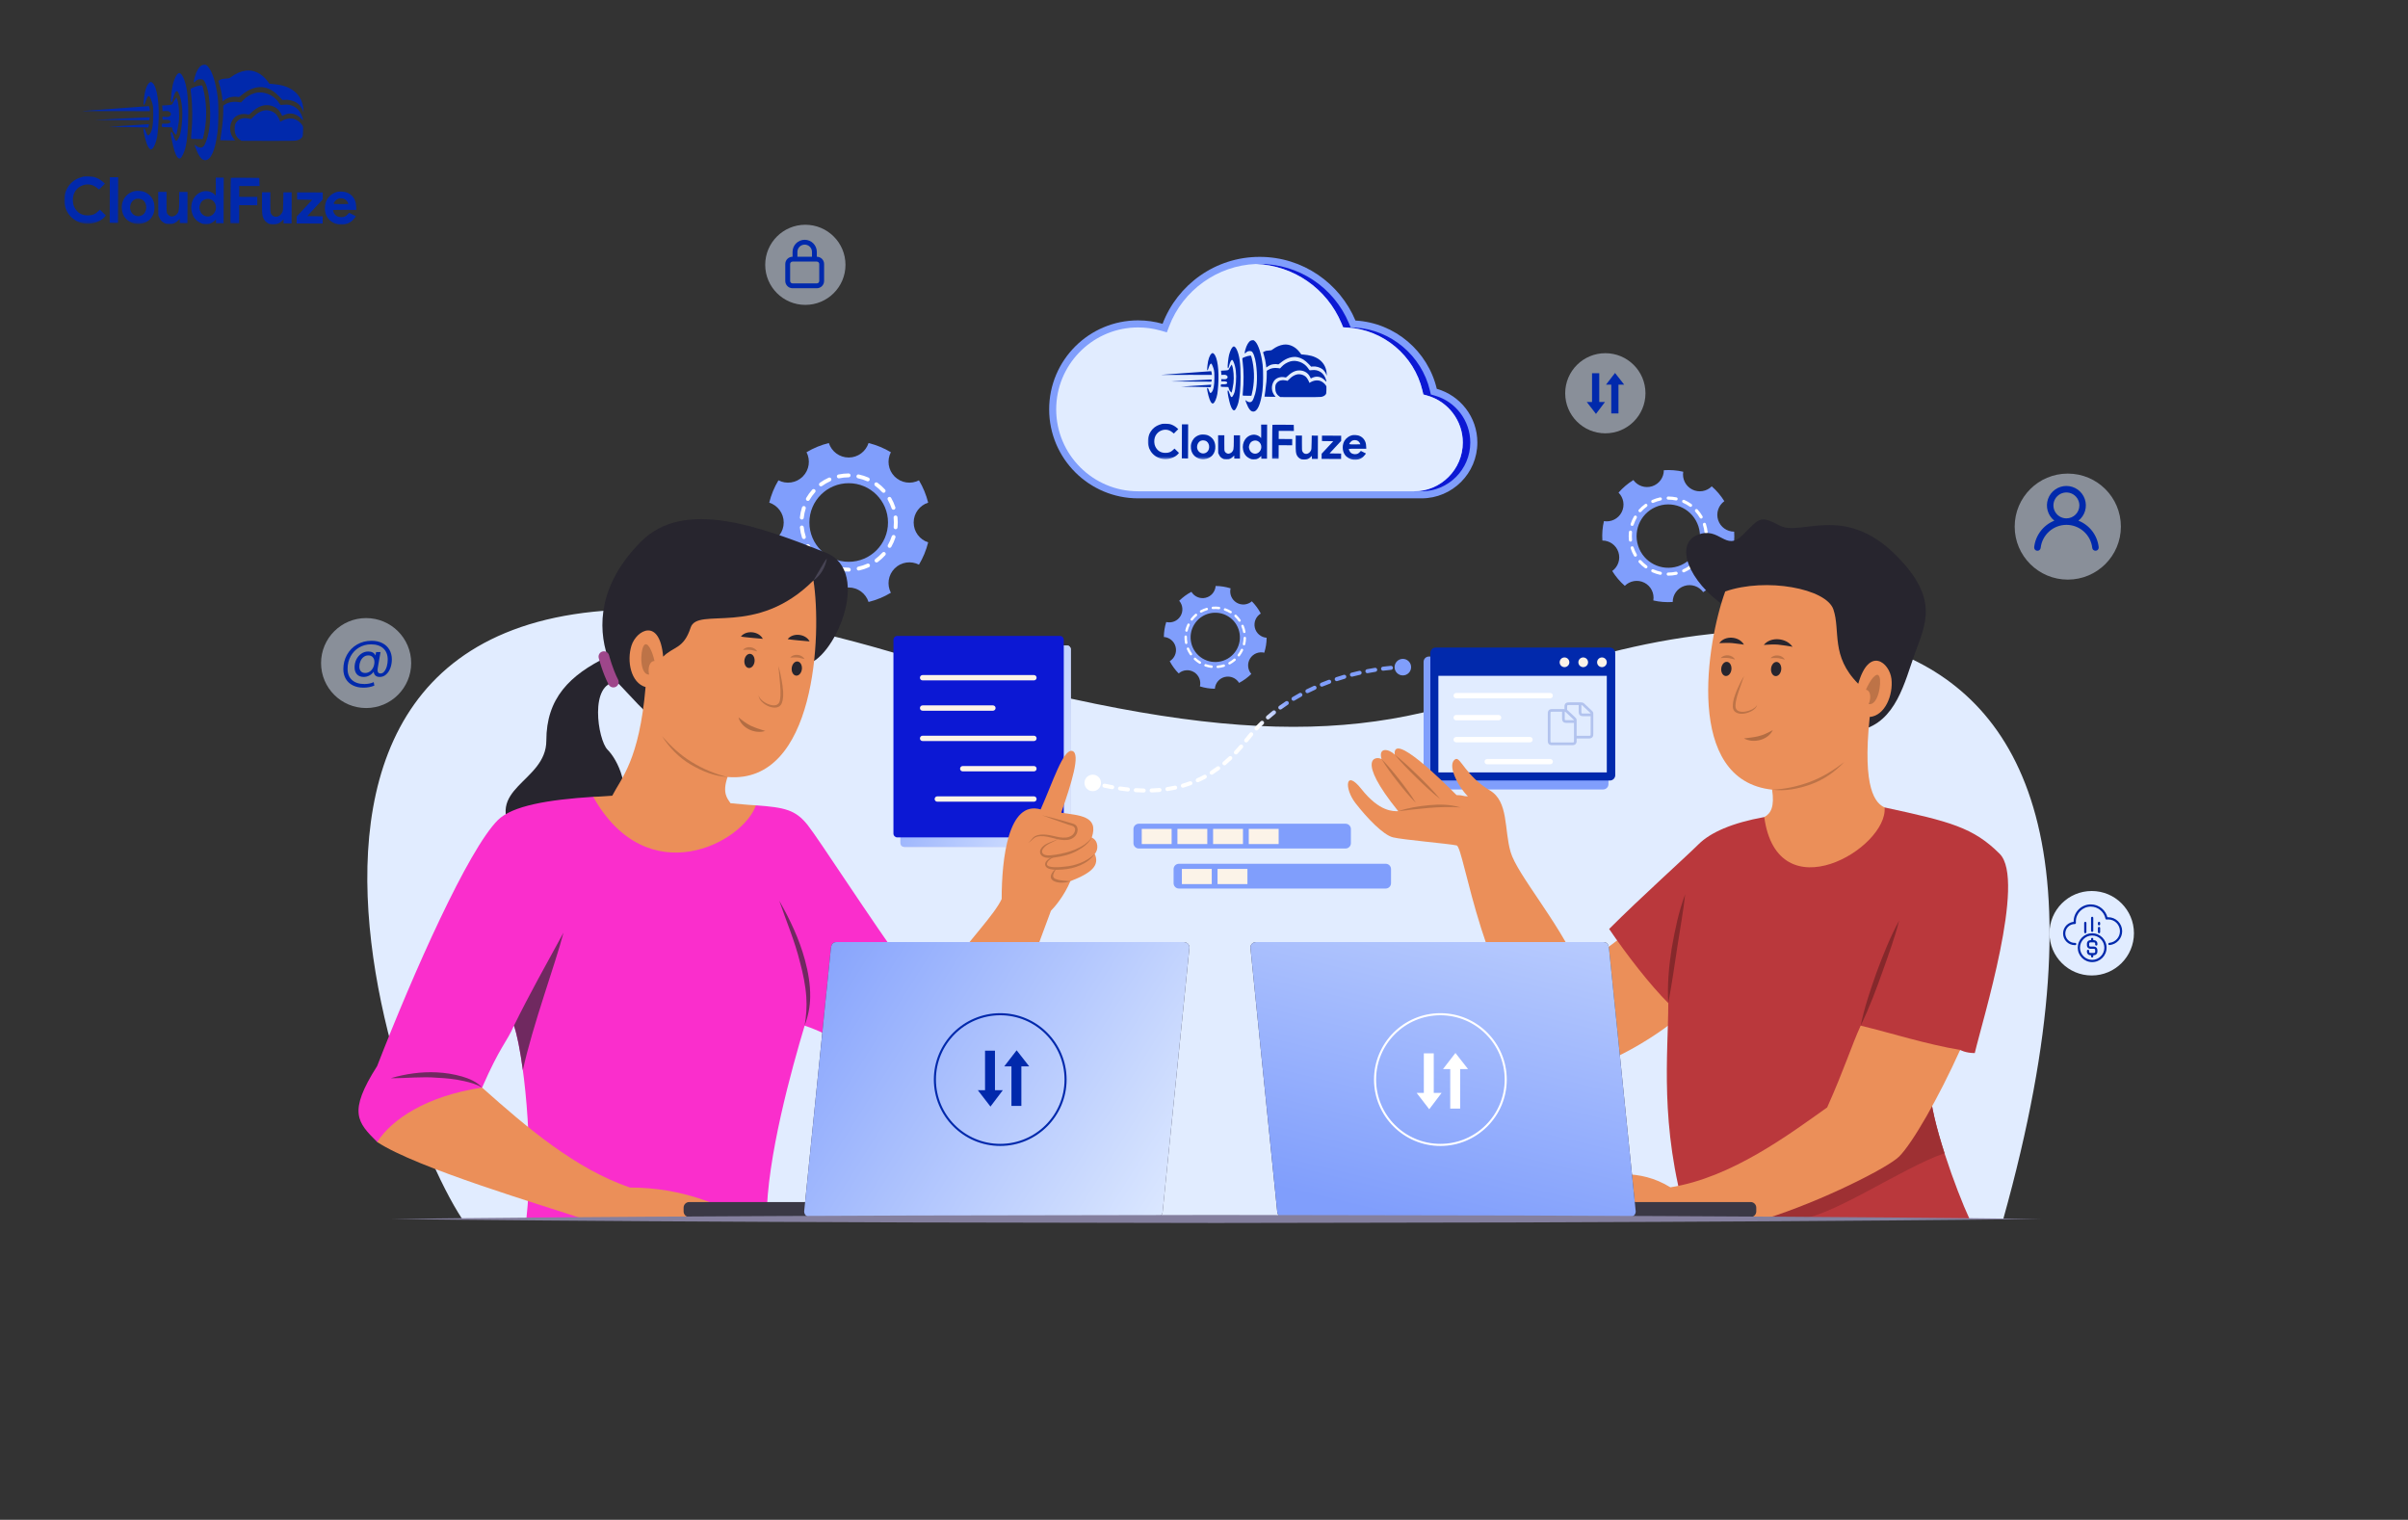 <?xml version="1.0" encoding="UTF-8"?> <svg xmlns="http://www.w3.org/2000/svg" width="900" height="568" viewBox="0 0 900 568" fill="none"><rect x="0" y="0" width="900" height="568" fill="#333333" stroke="none"/><path d="M75.422 24.413C74.366 24.924 73.319 26.731 72.702 29.094C72.4 30.255 72.372 30.553 72.507 30.688C72.655 30.838 72.736 30.797 72.967 30.487C73.538 29.719 74.755 29.385 75.754 29.741C76.618 30.041 77.582 32.626 78.057 35.926C78.848 41.564 78.694 46.957 77.652 50.927C77.268 52.399 76.613 54.018 76.206 54.545C76.043 54.733 75.718 54.988 75.475 55.082C74.906 55.323 73.988 55.063 73.247 54.453C72.95 54.222 72.721 54.072 72.721 54.113C72.72 54.369 73.751 56.955 74.154 57.673C75 59.216 75.741 59.868 76.688 59.871C78.796 59.879 80.404 56.262 81.279 49.575C81.696 46.427 81.748 39.507 81.394 36.505C80.737 31.055 79.307 26.536 77.704 24.868C77.125 24.258 77.018 24.189 76.463 24.188C76.139 24.186 75.666 24.293 75.422 24.413Z" fill="#0129AC"></path><path d="M91.88 26.406C90.014 26.656 88.037 27.514 86.262 28.872C85.774 29.263 85.624 29.289 84.368 29.366C83.273 29.43 82.88 29.509 82.311 29.804C81.919 29.993 81.594 30.18 81.594 30.221C81.594 30.248 81.767 30.83 81.995 31.52C82.475 33.049 82.861 34.807 83.058 36.538L83.216 37.85L83.974 37.326C84.38 37.03 85.058 36.667 85.478 36.506C86.343 36.185 88.006 36.042 88.803 36.221C89.33 36.345 89.357 36.331 90.415 35.443C93.14 33.142 96.252 32.139 98.872 32.702C100.884 33.129 102.543 34.162 104.455 36.169L105.64 37.417L106.425 37.324C108.007 37.155 110.154 37.771 111.353 38.734C112.027 39.264 112.726 40.24 113.128 41.16L113.464 41.959L113.387 40.877C113.067 35.834 109.524 32.43 103.742 31.611C103.188 31.528 102.283 31.417 101.716 31.374L100.688 31.289L100.056 30.422C97.945 27.523 94.868 26.011 91.88 26.406Z" fill="#0129AC"></path><path d="M66.625 27.44C65.975 27.802 65.199 29.354 64.624 31.474C64.268 32.811 63.765 37.27 63.912 37.864C64.085 38.541 64.343 38.218 64.645 36.948C65.139 34.963 65.737 33.87 66.237 34.075C66.561 34.198 67.204 35.7 67.564 37.148C68.31 40.151 68.35 44.03 67.658 48.691C67.492 49.839 67.327 50.433 66.919 51.283C66.02 53.199 65.588 53.09 64.826 50.762C64.317 49.247 64.048 48.935 63.87 49.651C63.733 50.164 64.609 54.533 65.211 56.413C65.946 58.673 66.727 59.609 67.485 59.125C67.973 58.802 68.872 56.887 69.27 55.334C69.969 52.592 70.336 48.281 70.356 42.618C70.38 35.874 69.799 31.722 68.472 28.919C68.083 28.121 67.814 27.727 67.504 27.538C67.005 27.225 67.032 27.225 66.625 27.44Z" fill="#0129AC"></path><path d="M55.856 30.884C54.894 31.637 54.102 33.892 53.808 36.77C53.683 37.905 53.624 38.918 53.665 39.04C53.825 39.446 54.043 39.15 54.398 38.015C54.918 36.368 55.366 35.694 55.785 35.953C56.054 36.116 56.804 37.97 57.044 39.052C57.243 39.918 57.295 40.689 57.287 42.905C57.272 47.001 56.777 49.391 55.774 50.334C55.218 50.858 55.002 50.601 54.306 48.666C54.065 48.03 53.782 47.84 53.632 48.245C53.591 48.366 53.67 49.069 53.829 49.827C54.467 53.019 55.229 55.089 55.998 55.66C56.348 55.918 56.402 55.918 56.728 55.743C57.486 55.314 58.344 53.343 58.745 51.047C58.869 50.398 59.051 48.48 59.179 46.764C59.719 39.224 58.784 32.476 56.978 30.956C56.48 30.535 56.318 30.521 55.856 30.884Z" fill="#0129AC"></path><path d="M73.772 32.152C72.892 32.379 71.539 32.955 71.267 33.211C71.213 33.265 71.291 34.211 71.436 35.334C71.975 39.431 72.008 45.243 71.504 50.188C71.42 51.053 71.39 51.796 71.444 51.851C71.484 51.904 72.485 51.949 73.647 51.953L75.755 51.96L75.933 51.352C76.043 51.015 76.263 49.949 76.442 48.989C77.434 43.735 77.238 38.044 75.891 32.93C75.611 31.902 75.598 31.888 75.178 31.9C74.948 31.9 74.313 32.019 73.772 32.152Z" fill="#0129AC"></path><path d="M95.295 34.779C93.536 35.287 92.046 36.201 90.852 37.481L90.092 38.289L89.038 38.136C87.215 37.873 85.294 38.231 84.088 39.065L83.451 39.496L83.445 41.28C83.437 43.685 83.225 46.131 82.726 49.549C82.504 51.102 82.324 52.4 82.324 52.413C82.324 52.44 83.581 52.458 85.108 52.463L87.893 52.473L87.475 51.999C85.685 49.951 85.534 46.802 87.096 44.537C88.17 42.986 90.43 42.251 92.563 42.758C93.09 42.882 93.09 42.882 94.121 41.912C96.331 39.812 98.524 38.995 100.82 39.395C102.684 39.727 104.14 40.772 104.986 42.383L105.483 43.331L106.119 43.01C108.394 41.883 110.731 42.377 112.616 44.384C113.37 45.184 113.41 45.144 113.09 44.034C112.075 40.571 109.311 38.696 105.93 39.156C104.97 39.288 104.862 39.274 104.701 39.058C104.607 38.922 104.257 38.434 103.934 37.974C102.078 35.344 98.231 33.925 95.295 34.779Z" fill="#0129AC"></path><path d="M65.51 36.976C65.266 37.313 64.899 37.92 64.694 38.352C64.272 39.242 64.326 39.216 62.041 39.356L60.581 39.446L60.66 40.054C60.7 40.379 60.739 40.865 60.738 41.109L60.736 41.541L61.723 41.49C62.494 41.439 62.791 41.467 63.169 41.671C64.073 42.148 64.137 43.067 63.284 43.51C62.918 43.712 62.621 43.738 61.782 43.694L60.729 43.623L60.725 44.771L61.846 44.762C63.076 44.753 63.697 44.998 63.696 45.499C63.694 45.998 63.071 46.24 61.787 46.235L60.611 46.231L60.529 46.622C60.336 47.541 60.255 47.5 62.35 47.548L64.269 47.596L64.416 48.204C64.509 48.556 64.71 49.043 64.858 49.301C65.167 49.802 65.8 50.453 65.895 50.358C66.017 50.237 66.65 46.969 66.817 45.645C67.152 42.794 66.829 38.576 66.132 36.857L65.945 36.383L65.51 36.976Z" fill="#0129AC"></path><path d="M43.441 40.561C36.789 41.051 31.124 41.463 30.867 41.503C30.61 41.543 31.786 41.56 33.489 41.525C35.193 41.505 40.964 41.498 46.303 41.517L56.007 41.552L56.009 41.2C56.01 40.755 55.73 39.659 55.622 39.672C55.581 39.685 50.093 40.085 43.441 40.561Z" fill="#0129AC"></path><path d="M98.327 41.36C97.11 41.707 95.999 42.379 94.887 43.469L93.815 44.506L92.857 44.287C91.087 43.916 89.531 44.316 88.568 45.394C87.889 46.161 87.712 46.701 87.707 48.08C87.7 49.972 88.304 51.272 89.625 52.196L90.232 52.617L99.963 52.651C106.113 52.674 110.02 52.634 110.574 52.541C111.602 52.383 112.455 51.926 112.903 51.306C113.188 50.915 113.216 50.699 113.262 49.077C113.323 47.307 113.309 47.266 112.947 46.737C112.382 45.911 111.479 45.137 110.562 44.701C109.104 44.007 107.076 44.189 105.383 45.169C104.719 45.559 104.652 45.572 104.653 45.316C104.654 44.937 103.686 43.204 103.162 42.661C102.003 41.467 99.951 40.906 98.327 41.36Z" fill="#0129AC"></path><path d="M44.846 44.351L35.383 44.817L45.56 44.88L55.724 44.93L55.861 44.579C56.12 43.904 56.066 43.85 55.16 43.861C54.687 43.872 50.051 44.099 44.846 44.351Z" fill="#0129AC"></path><mask id="mask0_416_5992" style="mask-type:luminance" maskUnits="userSpaceOnUse" x="24" y="24" width="110" height="60"><path d="M24.213 24L133.542 24.39L133.329 83.996L24 83.606L24.213 24Z" fill="white"></path></mask><g mask="url(#mask0_416_5992)"><path d="M47.877 46.924L40.645 47.398L43.564 47.436C45.172 47.442 48.497 47.508 50.943 47.57L55.416 47.668L55.567 47.141C55.773 46.425 55.759 46.412 55.421 46.424C55.245 46.437 51.852 46.668 47.877 46.924Z" fill="#0129AC"></path></g><mask id="mask1_416_5992" style="mask-type:luminance" maskUnits="userSpaceOnUse" x="24" y="24" width="110" height="60"><path d="M24.213 24L133.542 24.39L133.329 83.996L24 83.606L24.213 24Z" fill="white"></path></mask><g mask="url(#mask1_416_5992)"><path d="M31.118 66.022C30.969 66.048 30.401 66.222 29.846 66.409C26.165 67.666 23.814 71.213 24.029 75.214C24.256 79.824 27.677 83.31 32.258 83.597C34.974 83.768 37.871 82.644 39.282 80.878L39.568 80.514L38.45 79.442L37.345 78.357L36.599 79.057C35.515 80.081 34.594 80.456 33.066 80.504C30.579 80.59 28.745 79.489 27.726 77.282C27.149 76.064 27.061 74.239 27.498 72.821C27.936 71.39 28.981 70.163 30.294 69.533C32.339 68.54 34.447 68.764 36.158 70.149L37.02 70.841L38.12 69.736L39.218 68.645L38.491 67.98C37.588 67.153 36.225 66.418 35.091 66.144C34.294 65.952 31.794 65.875 31.118 66.022Z" fill="#0129AC"></path></g><path d="M41.023 74.749L40.992 83.265L44.101 83.276L44.162 66.245L41.053 66.234L41.023 74.749Z" fill="#0129AC"></path><path d="M80.669 69.754C80.689 71.62 80.657 73.133 80.602 73.133C80.548 73.133 80.44 73.011 80.36 72.862C80.119 72.402 79.052 71.776 78.135 71.543C76.109 71.036 73.835 71.987 72.585 73.862C71.62 75.304 71.248 77.181 71.607 78.913C72.032 80.983 73.041 82.365 74.754 83.209C75.712 83.699 75.861 83.727 76.996 83.731C78.064 83.734 78.321 83.681 78.998 83.359C79.417 83.158 79.947 82.781 80.177 82.526C80.407 82.27 80.625 82.054 80.665 82.054C80.705 82.054 80.732 82.352 80.73 82.73L80.728 83.406L83.566 83.416L83.627 66.386L80.64 66.375L80.669 69.754ZM78.84 74.56C80.851 75.405 81.368 78.191 79.835 79.889C78.573 81.29 76.613 81.256 75.361 79.819C74.93 79.331 74.529 78.221 74.531 77.572C74.534 76.937 74.929 75.898 75.336 75.398C76.151 74.415 77.666 74.055 78.84 74.56Z" fill="#0129AC"></path><mask id="mask2_416_5992" style="mask-type:luminance" maskUnits="userSpaceOnUse" x="24" y="24" width="110" height="60"><path d="M24.213 24L133.542 24.39L133.329 83.996L24 83.606L24.213 24Z" fill="white"></path></mask><g mask="url(#mask2_416_5992)"><path d="M86.288 66.488C86.233 66.528 86.179 70.367 86.163 75.003L86.133 83.423L89.377 83.435L89.401 76.677L96.159 76.701L96.17 73.592L89.412 73.569L89.426 69.514L97.009 69.541L96.973 68.013L96.939 66.499L91.654 66.44C88.748 66.416 86.342 66.434 86.288 66.488Z" fill="#0129AC"></path></g><mask id="mask3_416_5992" style="mask-type:luminance" maskUnits="userSpaceOnUse" x="24" y="24" width="110" height="60"><path d="M24.213 24L133.542 24.39L133.329 83.996L24 83.606L24.213 24Z" fill="white"></path></mask><g mask="url(#mask3_416_5992)"><path d="M50.492 71.401C46.651 72.117 44.569 75.989 45.921 79.873C46.764 82.282 49.38 83.886 52.125 83.666C55.707 83.368 57.947 80.754 57.73 77.118C57.654 75.766 57.319 74.764 56.594 73.721C56.002 72.854 54.708 71.916 53.695 71.616C52.818 71.356 51.29 71.242 50.492 71.401ZM53.346 74.723C55.247 76.081 55.059 79.446 53.028 80.466C51.484 81.231 49.73 80.617 48.938 79.018C48.146 77.434 48.87 75.194 50.414 74.483C51.266 74.094 52.591 74.207 53.346 74.723Z" fill="#0129AC"></path></g><mask id="mask4_416_5992" style="mask-type:luminance" maskUnits="userSpaceOnUse" x="24" y="24" width="110" height="60"><path d="M24.67 24L133.999 24.39L133.786 83.996L24.457 83.606L24.67 24Z" fill="white"></path></mask><g mask="url(#mask4_416_5992)"><path d="M126.183 71.669C124.723 71.975 123.205 73.037 122.362 74.345C121.085 76.341 121.114 79.396 122.418 81.333C124.421 84.314 129.015 84.871 131.646 82.461C131.985 82.151 132.433 81.653 132.637 81.356L133.017 80.803L130.48 79.524L129.978 80.077C129.259 80.871 128.582 81.166 127.541 81.162C126.501 81.145 125.623 80.764 125.126 80.099C124.749 79.612 124.388 78.691 124.497 78.529C124.524 78.462 126.51 78.428 128.89 78.437L133.228 78.452L133.152 77.276C133.062 75.775 132.795 74.91 132.123 73.88C131.518 72.972 130.587 72.279 129.494 71.898C128.671 71.61 127.008 71.51 126.183 71.669ZM128.364 74.245C129.012 74.436 129.632 74.966 129.954 75.616C130.101 75.9 130.222 76.171 130.222 76.211C130.222 76.252 128.978 76.275 127.451 76.269C124.356 76.258 124.41 76.272 125.075 75.368C125.863 74.277 127.041 73.875 128.364 74.245Z" fill="#0129AC"></path></g><path d="M59.154 76.123L59.179 80.556L59.527 81.301C59.997 82.303 60.427 82.791 61.291 83.267C61.938 83.634 62.114 83.676 63.29 83.68C64.425 83.684 64.669 83.644 65.346 83.308C65.779 83.094 66.335 82.691 66.579 82.394C66.837 82.111 67.081 81.869 67.121 81.869C67.175 81.869 67.215 82.207 67.213 82.612L67.211 83.356L70.049 83.366L70.091 71.742L66.982 71.731L66.971 74.948C66.957 78.665 66.847 79.246 66.033 80.094C65.558 80.593 64.814 80.914 64.178 80.912C63.57 80.896 62.774 80.393 62.506 79.839C62.237 79.324 62.225 79.067 62.238 75.499L62.251 71.714L59.129 71.703L59.154 76.123Z" fill="#0129AC"></path><path d="M97.92 75.804C97.905 79.967 97.983 80.67 98.561 81.821C98.909 82.498 99.57 83.136 100.312 83.517C100.824 83.762 101.162 83.817 102.149 83.821C103.635 83.826 104.502 83.491 105.33 82.602C105.628 82.279 105.912 82.01 105.94 82.01C105.98 82.01 106.006 82.348 106.005 82.753L106.002 83.496L108.976 83.507L109.017 71.883L105.935 71.872L105.869 75.278C105.817 78.414 105.789 78.751 105.531 79.305C104.55 81.356 102.102 81.631 101.271 79.777C101.043 79.275 101.018 78.829 101.029 75.531L101.042 71.855L97.934 71.844L97.92 75.804Z" fill="#0129AC"></path><path d="M111.039 73.242L111.034 74.594L113.859 74.631L116.697 74.682L113.78 77.807L110.876 80.932L110.867 83.514L120.599 83.549L120.608 80.845L117.716 80.808L114.824 80.757L117.727 77.632L120.631 74.507L120.64 71.925L111.044 71.891L111.039 73.242Z" fill="#0129AC"></path><path d="M172.737 455.575C140.974 407.139 62.737 164.804 331.737 243.273C449.229 277.546 505.567 279.577 564.885 255.78C624.203 231.983 825.737 180.244 748.737 455.575C634.737 455.575 251.737 455.575 172.737 455.575Z" fill="#E1ECFF"></path><path d="M317.204 219.563C320.679 219.561 323.619 221.836 324.625 224.978C327.598 224.237 330.405 223.075 332.962 221.537C331.446 218.604 331.914 214.909 334.375 212.448C336.835 209.987 340.53 209.52 343.465 211.035C345.004 208.478 346.162 205.672 346.905 202.698C343.763 201.693 341.49 198.751 341.49 195.277C341.49 191.803 343.763 188.861 346.903 187.856C346.163 184.883 345.004 182.076 343.465 179.519C340.53 181.034 336.836 180.566 334.376 178.105C331.914 175.645 331.446 171.95 332.963 169.015C330.405 167.478 327.599 166.318 324.625 165.577C323.619 168.717 320.679 170.991 317.204 170.991C313.729 170.991 310.788 168.717 309.783 165.576C306.809 166.317 304.002 167.477 301.444 169.015C302.961 171.95 302.493 175.645 300.032 178.105C297.571 180.566 293.877 181.034 290.943 179.519C289.404 182.076 288.244 184.883 287.503 187.856C290.644 188.861 292.918 191.803 292.918 195.277C292.918 198.751 290.644 201.692 287.505 202.698C288.245 205.672 289.404 208.478 290.943 211.035C293.877 209.52 297.571 209.988 300.032 212.448C302.493 214.909 302.961 218.604 301.444 221.538C304.002 223.075 306.809 224.237 309.782 224.976C310.788 221.836 313.73 219.561 317.204 219.563ZM302.515 195.277C302.514 187.165 309.092 180.587 317.204 180.588C325.316 180.587 331.895 187.164 331.894 195.277C331.895 203.39 325.317 209.966 317.204 209.966C309.091 209.967 302.514 203.389 302.515 195.277Z" fill="#809EFC"></path><path d="M298.958 193.456C298.958 193.43 298.959 193.405 298.963 193.382C299.093 192.106 299.359 190.846 299.751 189.631C299.875 189.248 300.284 189.039 300.666 189.163C301.047 189.285 301.259 189.695 301.134 190.076C300.772 191.195 300.528 192.356 300.407 193.528C300.367 193.926 300.01 194.217 299.609 194.178C299.237 194.139 298.957 193.824 298.958 193.456ZM298.961 197.134C298.962 196.766 299.239 196.451 299.611 196.41C300.011 196.371 300.368 196.66 300.411 197.058C300.533 198.23 300.779 199.391 301.143 200.507C301.274 200.894 301.06 201.301 300.678 201.426C300.295 201.55 299.887 201.34 299.761 200.959C299.365 199.743 299.098 198.482 298.965 197.21C298.963 197.185 298.961 197.158 298.961 197.134ZM301.209 186.489C301.209 186.364 301.241 186.24 301.307 186.126C301.946 185.02 302.702 183.977 303.558 183.024C303.827 182.724 304.285 182.701 304.583 182.968C304.882 183.238 304.906 183.698 304.639 183.993C303.853 184.87 303.154 185.833 302.566 186.851C302.365 187.198 301.921 187.317 301.575 187.117C301.34 186.983 301.21 186.74 301.209 186.489ZM301.227 204.096C301.228 203.845 301.358 203.603 301.589 203.467C301.939 203.266 302.381 203.386 302.582 203.732C303.171 204.749 303.87 205.71 304.66 206.584C304.925 206.882 304.906 207.343 304.607 207.61C304.309 207.879 303.85 207.853 303.58 207.557C302.724 206.607 301.964 205.565 301.325 204.46C301.259 204.345 301.228 204.22 301.227 204.096ZM306.102 181.044C306.102 180.82 306.204 180.599 306.399 180.456C307.432 179.702 308.547 179.055 309.713 178.532C310.079 178.368 310.509 178.53 310.674 178.896C310.836 179.264 310.674 179.693 310.308 179.857C309.235 180.337 308.207 180.936 307.257 181.63C306.933 181.865 306.478 181.794 306.242 181.471C306.148 181.342 306.102 181.192 306.102 181.044ZM306.129 209.531C306.13 209.383 306.175 209.233 306.27 209.103C306.505 208.779 306.959 208.708 307.285 208.944C308.238 209.636 309.265 210.231 310.34 210.71C310.708 210.873 310.869 211.308 310.708 211.67C310.544 212.036 310.114 212.201 309.748 212.037C308.581 211.517 307.465 210.872 306.43 210.118C306.234 209.976 306.129 209.755 306.129 209.531ZM312.782 178.053C312.782 177.717 313.015 177.414 313.357 177.342C314.604 177.076 315.885 176.941 317.167 176.939C317.567 176.936 317.894 177.259 317.895 177.663H317.896C317.896 178.063 317.572 178.39 317.171 178.39C315.99 178.393 314.809 178.52 313.662 178.763C313.268 178.848 312.883 178.597 312.798 178.205C312.787 178.152 312.782 178.101 312.782 178.053ZM312.817 212.512C312.817 212.462 312.822 212.411 312.834 212.361C312.916 211.969 313.302 211.718 313.695 211.8C314.842 212.043 316.024 212.166 317.204 212.166C317.606 212.166 317.968 212.492 317.968 212.893C317.968 213.294 317.679 213.619 317.277 213.619H317.206C315.924 213.619 314.643 213.486 313.397 213.224C313.052 213.15 312.819 212.848 312.817 212.512ZM320.101 178.038C320.103 177.987 320.107 177.937 320.118 177.887C320.199 177.495 320.585 177.244 320.977 177.326C322.23 177.587 323.458 177.983 324.626 178.501C324.994 178.663 325.161 179.089 324.996 179.461C324.832 179.826 324.404 179.993 324.038 179.829C322.962 179.353 321.833 178.988 320.681 178.748C320.338 178.676 320.101 178.374 320.101 178.038ZM320.208 212.495C320.209 212.159 320.44 211.859 320.781 211.784C321.934 211.537 323.06 211.165 324.133 210.683C324.499 210.517 324.928 210.681 325.094 211.047C325.256 211.411 325.096 211.842 324.729 212.007C323.566 212.53 322.339 212.934 321.089 213.204C320.695 213.289 320.308 213.04 320.225 212.647C320.214 212.597 320.208 212.546 320.208 212.495ZM326.795 181.002C326.795 180.853 326.84 180.704 326.933 180.576C327.169 180.251 327.623 180.178 327.948 180.413C328.984 181.162 329.942 182.022 330.802 182.971C331.07 183.27 331.046 183.728 330.749 183.997C330.453 184.267 329.993 184.244 329.724 183.945C328.934 183.073 328.049 182.278 327.096 181.59C326.901 181.447 326.795 181.226 326.795 181.002ZM326.882 209.491C326.881 209.267 326.986 209.047 327.179 208.905C328.126 208.211 329.005 207.414 329.793 206.533C330.061 206.233 330.52 206.209 330.819 206.477C331.116 206.743 331.142 207.203 330.875 207.501C330.02 208.457 329.065 209.322 328.038 210.076C327.715 210.313 327.26 210.243 327.022 209.919C326.928 209.79 326.882 209.641 326.882 209.491ZM331.709 186.428C331.71 186.18 331.838 185.936 332.069 185.8C332.418 185.598 332.862 185.717 333.063 186.062C333.708 187.171 334.236 188.346 334.634 189.56C334.76 189.94 334.551 190.351 334.169 190.476C333.787 190.602 333.378 190.393 333.252 190.011C332.888 188.897 332.399 187.812 331.808 186.793C331.741 186.679 331.709 186.553 331.709 186.428ZM331.763 204.033C331.763 203.91 331.793 203.786 331.86 203.673C332.447 202.65 332.926 201.564 333.285 200.444C333.41 200.063 333.818 199.853 334.2 199.975C334.583 200.097 334.794 200.508 334.67 200.888C334.279 202.106 333.758 203.284 333.12 204.395C332.92 204.745 332.476 204.864 332.128 204.665C331.894 204.529 331.763 204.284 331.763 204.033ZM333.99 193.382C333.99 193.018 334.266 192.702 334.639 192.662C335.038 192.619 335.397 192.907 335.439 193.307C335.575 194.572 335.576 195.884 335.451 197.136C335.41 197.534 335.054 197.825 334.654 197.786C334.256 197.746 333.974 197.379 334.005 196.989C334.12 195.833 334.12 194.628 333.994 193.46C333.992 193.435 333.99 193.409 333.99 193.382Z" fill="white"></path><path d="M642.156 194.347C641.296 191.681 642.313 188.862 644.475 187.311C643.17 185.214 641.585 183.348 639.773 181.766C637.897 183.657 634.946 184.21 632.449 182.932C629.953 181.654 628.678 178.935 629.115 176.308C626.771 175.76 624.329 175.567 621.865 175.733C621.871 178.392 620.177 180.867 617.511 181.726C614.846 182.586 612.028 181.569 610.479 179.408C608.381 180.714 606.515 182.297 604.933 184.111C606.822 185.987 607.377 188.938 606.1 191.434C604.821 193.932 602.1 195.206 599.475 194.769C598.926 197.113 598.731 199.553 598.899 202.017C601.558 202.012 604.031 203.705 604.891 206.371C605.751 209.037 604.736 211.856 602.575 213.406C603.879 215.504 605.464 217.369 607.279 218.95C609.152 217.061 612.105 216.507 614.602 217.785C617.098 219.063 618.373 221.783 617.936 224.409C620.28 224.956 622.72 225.15 625.185 224.984C625.178 222.325 626.871 219.851 629.537 218.991C632.202 218.132 635.023 219.148 636.573 221.309C638.67 220.003 640.536 218.419 642.118 216.606C640.228 214.73 639.674 211.779 640.951 209.283C642.23 206.785 644.949 205.511 647.576 205.947C648.122 203.604 648.319 201.164 648.152 198.7C645.491 198.705 643.016 197.013 642.156 194.347ZM627.161 211.631C620.937 213.639 614.263 210.22 612.255 203.995C610.246 197.77 613.663 191.096 619.888 189.088C626.113 187.079 632.786 190.497 634.795 196.722C636.804 202.947 633.386 209.622 627.161 211.631Z" fill="#809EFC"></path><path d="M626.644 214.81C626.624 214.816 626.605 214.822 626.585 214.825C625.576 215.04 624.541 215.149 623.512 215.148C623.189 215.148 622.927 214.885 622.927 214.562C622.926 214.239 623.19 213.975 623.513 213.977C624.461 213.977 625.412 213.877 626.341 213.68C626.657 213.613 626.968 213.815 627.036 214.131C627.1 214.427 626.927 214.718 626.644 214.81ZM629.466 213.895C629.183 213.987 628.871 213.852 628.751 213.575C628.62 213.278 628.755 212.933 629.048 212.802C629.917 212.417 630.747 211.941 631.514 211.384C631.778 211.189 632.144 211.254 632.333 211.515C632.522 211.778 632.463 212.144 632.202 212.333C631.369 212.937 630.468 213.454 629.523 213.873C629.504 213.882 629.484 213.889 629.466 213.895ZM620.741 214.806C620.647 214.836 620.544 214.843 620.438 214.822C619.431 214.606 618.445 214.283 617.501 213.863C617.206 213.731 617.073 213.386 617.206 213.09C617.337 212.794 617.685 212.663 617.979 212.793C618.846 213.181 619.757 213.479 620.684 213.677C620.999 213.745 621.203 214.056 621.134 214.372C621.088 214.584 620.932 214.744 620.741 214.806ZM634.247 210.433C634.054 210.496 633.835 210.455 633.674 210.311C633.434 210.094 633.415 209.723 633.63 209.484C634.266 208.78 634.828 208.005 635.305 207.183C635.468 206.905 635.826 206.806 636.105 206.97C636.384 207.132 636.48 207.491 636.319 207.77C635.802 208.664 635.188 209.504 634.501 210.267C634.43 210.348 634.343 210.402 634.247 210.433ZM615.35 212.401C615.18 212.456 614.986 212.431 614.828 212.317C613.994 211.712 613.221 211.017 612.533 210.251C612.315 210.012 612.332 209.642 612.573 209.425C612.814 209.21 613.184 209.228 613.4 209.468C614.035 210.172 614.748 210.813 615.517 211.369C615.778 211.56 615.834 211.927 615.646 212.187C615.571 212.292 615.465 212.364 615.35 212.401ZM637.204 205.326C637.09 205.363 636.963 205.365 636.841 205.325C636.534 205.224 636.365 204.893 636.467 204.587C636.764 203.684 636.965 202.748 637.066 201.805C637.1 201.483 637.394 201.251 637.71 201.285C638.033 201.319 638.265 201.608 638.233 201.93C638.123 202.955 637.902 203.971 637.581 204.952C637.519 205.136 637.373 205.271 637.204 205.326ZM611.402 208.016C611.145 208.099 610.857 207.995 610.716 207.75C610.203 206.859 609.782 205.91 609.461 204.929C609.361 204.621 609.53 204.29 609.839 204.19C610.147 204.091 610.476 204.259 610.575 204.567C610.869 205.472 611.259 206.346 611.73 207.168C611.891 207.448 611.795 207.806 611.514 207.968C611.479 207.988 611.439 208.004 611.402 208.016ZM637.834 199.458C637.796 199.47 637.754 199.479 637.712 199.483C637.393 199.517 637.104 199.284 637.07 198.962C636.971 198.02 636.774 197.083 636.481 196.178C636.382 195.869 636.541 195.512 636.85 195.412C637.157 195.312 637.477 195.454 637.577 195.763L637.595 195.819C637.911 196.801 638.127 197.817 638.236 198.84C638.265 199.119 638.092 199.374 637.834 199.458ZM609.579 202.404C609.542 202.416 609.503 202.424 609.46 202.428C609.14 202.461 608.851 202.229 608.817 201.907C608.707 200.881 608.708 199.841 608.817 198.816C608.848 198.494 609.133 198.26 609.46 198.295C609.781 198.328 610.015 198.616 609.981 198.939C609.882 199.881 609.882 200.838 609.985 201.782C610.011 202.064 609.838 202.32 609.579 202.404ZM635.992 193.791C635.734 193.874 635.445 193.77 635.303 193.526C634.827 192.705 634.263 191.931 633.63 191.227C633.412 190.988 633.431 190.618 633.672 190.4C633.911 190.185 634.28 190.202 634.497 190.443C635.187 191.206 635.802 192.046 636.318 192.939C636.48 193.218 636.383 193.579 636.104 193.74C636.068 193.761 636.031 193.778 635.992 193.791ZM610.198 196.533C610.085 196.569 609.957 196.572 609.837 196.533C609.529 196.432 609.36 196.101 609.46 195.795C609.778 194.816 610.2 193.867 610.717 192.973C610.879 192.693 611.238 192.598 611.516 192.758C611.798 192.919 611.894 193.278 611.732 193.558C611.257 194.381 610.867 195.255 610.575 196.158C610.513 196.342 610.369 196.477 610.198 196.533ZM632.035 189.414C631.865 189.47 631.668 189.445 631.512 189.331C630.744 188.776 629.916 188.299 629.045 187.913C628.749 187.782 628.616 187.434 628.747 187.139C628.879 186.844 629.225 186.71 629.519 186.841C630.465 187.261 631.367 187.779 632.199 188.381C632.462 188.57 632.522 188.936 632.331 189.198C632.253 189.304 632.149 189.378 632.035 189.414ZM613.145 191.421C612.954 191.482 612.734 191.442 612.572 191.299C612.332 191.081 612.31 190.712 612.527 190.472C613.216 189.701 613.99 189.006 614.822 188.401C615.084 188.21 615.449 188.268 615.639 188.53C615.83 188.792 615.773 189.159 615.511 189.348C614.744 189.905 614.034 190.546 613.401 191.253C613.328 191.333 613.239 191.391 613.145 191.421ZM626.639 187.02C626.544 187.05 626.442 187.056 626.337 187.035C625.407 186.838 624.455 186.74 623.508 186.74C623.183 186.741 622.922 186.478 622.921 186.156C622.92 185.831 623.183 185.567 623.506 185.568C624.536 185.567 625.57 185.675 626.581 185.889C626.896 185.956 627.098 186.267 627.032 186.583C626.987 186.797 626.832 186.958 626.639 187.02ZM617.915 187.948C617.635 188.039 617.322 187.905 617.202 187.628C617.069 187.333 617.202 186.986 617.499 186.855C618.435 186.439 619.441 186.113 620.433 185.899C620.75 185.832 621.063 186.033 621.129 186.349C621.197 186.665 620.985 186.971 620.681 187.044C619.763 187.242 618.839 187.541 617.974 187.926C617.954 187.935 617.934 187.942 617.915 187.948Z" fill="white"></path><path d="M446.27 251.205C448.129 252.339 448.96 254.518 448.472 256.528C450.306 257.102 452.188 257.398 454.059 257.411C454.206 255.346 455.664 253.52 457.786 253.008C459.907 252.494 462.038 253.451 463.114 255.221C464.772 254.356 466.309 253.232 467.68 251.883C466.327 250.319 466.071 248 467.205 246.142C468.34 244.282 470.519 243.45 472.527 243.938C473.103 242.105 473.4 240.223 473.412 238.352C471.346 238.204 469.521 236.747 469.008 234.625C468.494 232.504 469.451 230.373 471.223 229.298C470.356 227.64 469.233 226.102 467.883 224.734C466.319 226.086 464 226.342 462.141 225.208C460.282 224.072 459.45 221.894 459.938 219.884C458.104 219.31 456.222 219.013 454.351 219C454.204 221.066 452.746 222.891 450.624 223.403C448.503 223.917 446.373 222.961 445.297 221.191C443.638 222.056 442.1 223.18 440.732 224.53C442.085 226.093 442.341 228.412 441.206 230.271C440.071 232.13 437.893 232.961 435.884 232.474C435.309 234.308 435.012 236.189 435 238.06C437.065 238.208 438.89 239.665 439.403 241.787C439.916 243.908 438.96 246.039 437.189 247.114C438.055 248.772 439.178 250.312 440.529 251.678C442.094 250.325 444.41 250.068 446.27 251.205ZM446.343 233.404C448.993 229.062 454.664 227.69 459.007 230.341C463.349 232.991 464.721 238.661 462.07 243.004C459.42 247.348 453.749 248.718 449.407 246.067C445.062 243.417 443.691 237.747 446.343 233.404Z" fill="#809EFC"></path><path d="M445.034 231.267C445.042 231.253 445.052 231.241 445.06 231.229C445.547 230.589 446.101 230 446.707 229.479C446.899 229.315 447.186 229.336 447.351 229.528C447.515 229.717 447.494 230.007 447.303 230.17C446.743 230.65 446.233 231.192 445.786 231.78C445.635 231.98 445.348 232.019 445.146 231.868C444.96 231.725 444.914 231.465 445.034 231.267ZM443.834 233.237C443.955 233.041 444.206 232.962 444.419 233.062C444.646 233.172 444.742 233.444 444.635 233.67C444.318 234.338 444.07 235.039 443.9 235.756C443.844 236.006 443.596 236.153 443.351 236.096C443.106 236.037 442.956 235.791 443.013 235.546C443.199 234.767 443.467 234.004 443.812 233.279C443.818 233.266 443.826 233.251 443.834 233.237ZM448.516 228.274C448.556 228.207 448.614 228.151 448.686 228.112C449.389 227.728 450.135 227.417 450.905 227.187C451.147 227.114 451.399 227.251 451.472 227.492C451.543 227.734 451.406 227.988 451.166 228.059C450.458 228.271 449.77 228.558 449.122 228.912C448.901 229.032 448.624 228.951 448.505 228.73C448.424 228.582 448.434 228.409 448.516 228.274ZM442.771 237.705C442.854 237.57 443.003 237.483 443.17 237.486C443.423 237.493 443.621 237.701 443.615 237.952C443.598 238.688 443.659 239.432 443.796 240.158C443.841 240.404 443.68 240.644 443.433 240.689C443.186 240.736 442.948 240.573 442.901 240.326C442.753 239.537 442.686 238.731 442.706 237.932C442.708 237.848 442.731 237.771 442.771 237.705ZM452.914 226.958C452.986 226.839 453.114 226.754 453.265 226.741C454.065 226.675 454.873 226.692 455.668 226.794C455.917 226.826 456.095 227.053 456.063 227.303C456.03 227.553 455.803 227.73 455.554 227.698C454.822 227.605 454.077 227.59 453.341 227.65C453.09 227.671 452.87 227.484 452.85 227.233C452.841 227.133 452.865 227.038 452.914 226.958ZM443.62 242.216C443.669 242.137 443.742 242.071 443.835 242.033C444.066 241.936 444.333 242.047 444.43 242.279C444.714 242.961 445.07 243.615 445.489 244.222C445.633 244.43 445.577 244.715 445.372 244.856C445.165 245 444.881 244.947 444.738 244.739C444.284 244.08 443.897 243.37 443.59 242.628C443.53 242.488 443.547 242.336 443.62 242.216ZM457.467 227.54C457.576 227.359 457.801 227.274 458.007 227.348C458.762 227.613 459.492 227.959 460.179 228.376C460.394 228.505 460.462 228.785 460.331 229.001L460.332 229.002C460.2 229.216 459.921 229.285 459.706 229.154C459.073 228.769 458.399 228.451 457.706 228.207C457.468 228.124 457.343 227.863 457.426 227.626C457.437 227.595 457.451 227.565 457.467 227.54ZM446.225 245.997C446.242 245.97 446.26 245.944 446.284 245.921C446.456 245.738 446.744 245.73 446.928 245.902C447.462 246.407 448.055 246.858 448.687 247.244C448.902 247.376 448.989 247.668 448.858 247.883C448.727 248.098 448.466 248.177 448.251 248.046L448.213 248.023C447.527 247.604 446.885 247.114 446.303 246.566C446.142 246.416 446.116 246.178 446.225 245.997ZM461.389 229.924C461.407 229.898 461.426 229.871 461.448 229.849C461.62 229.665 461.908 229.657 462.093 229.829C462.677 230.378 463.205 230.992 463.661 231.65C463.805 231.858 463.756 232.14 463.546 232.285C463.339 232.428 463.056 232.377 462.913 232.169C462.491 231.564 462.007 230.999 461.469 230.493C461.308 230.343 461.28 230.103 461.389 229.924ZM450.187 248.403C450.297 248.223 450.52 248.138 450.726 248.21C451.424 248.454 452.149 248.623 452.88 248.716C453.13 248.747 453.306 248.975 453.276 249.225C453.243 249.473 453.017 249.651 452.766 249.62C451.972 249.52 451.184 249.335 450.426 249.072C450.188 248.988 450.062 248.729 450.146 248.491C450.157 248.459 450.171 248.429 450.187 248.403ZM464.005 233.697C464.054 233.618 464.126 233.552 464.218 233.514C464.45 233.417 464.718 233.527 464.815 233.758C465.125 234.497 465.356 235.271 465.507 236.06C465.553 236.308 465.39 236.545 465.143 236.592C464.896 236.64 464.658 236.478 464.611 236.23C464.473 235.504 464.259 234.791 463.974 234.111C463.915 233.971 463.931 233.817 464.005 233.697ZM454.742 248.975C454.814 248.855 454.942 248.771 455.093 248.759C455.826 248.696 456.557 248.557 457.267 248.343C457.508 248.27 457.761 248.407 457.834 248.649C457.906 248.888 457.77 249.143 457.529 249.215C456.759 249.447 455.965 249.599 455.17 249.667C454.918 249.687 454.698 249.502 454.677 249.251C454.668 249.15 454.693 249.056 454.742 248.975ZM464.862 238.208C464.944 238.075 465.092 237.986 465.26 237.989C465.512 237.995 465.711 238.204 465.706 238.454C465.688 239.259 465.588 240.059 465.404 240.841C465.347 241.085 465.101 241.236 464.855 241.179C464.61 241.121 464.458 240.876 464.517 240.63C464.685 239.915 464.779 239.174 464.794 238.437C464.797 238.352 464.821 238.274 464.862 238.208ZM459.137 247.649C459.178 247.584 459.234 247.527 459.307 247.487C459.955 247.132 460.567 246.708 461.125 246.225C461.315 246.061 461.603 246.082 461.768 246.273C461.933 246.463 461.911 246.752 461.721 246.915C461.114 247.439 460.45 247.9 459.745 248.286C459.523 248.407 459.248 248.327 459.126 248.106C459.046 247.958 459.055 247.783 459.137 247.649ZM463.809 242.676C463.928 242.481 464.18 242.403 464.393 242.502C464.622 242.609 464.718 242.881 464.61 243.108C464.269 243.831 463.841 244.533 463.366 245.162C463.214 245.362 462.927 245.401 462.726 245.25C462.526 245.099 462.494 244.811 462.639 244.612C463.078 244.03 463.471 243.385 463.786 242.718C463.794 242.704 463.802 242.689 463.809 242.676Z" fill="white"></path><path d="M601.173 293.05C601.173 294.154 600.277 295.05 599.173 295.05H534.07C532.966 295.05 532.07 294.154 532.07 293.05V247.366C532.07 246.261 532.966 245.366 534.07 245.366H599.173C600.277 245.366 601.173 246.261 601.173 247.366V293.05Z" fill="#809EFC"></path><path d="M603.706 289.704C603.706 290.809 602.811 291.703 601.706 291.703H536.603C535.499 291.703 534.603 290.809 534.603 289.704V244.02C534.603 242.916 535.499 242.02 536.603 242.02H601.706C602.811 242.02 603.706 242.916 603.706 244.02V289.704Z" fill="#0129AC"></path><path d="M600.548 252.577H537.604V288.677H600.548V252.577Z" fill="#E1ECFF"></path><path d="M598.736 249.335C599.738 249.335 600.549 248.523 600.549 247.522C600.549 246.521 599.738 245.709 598.736 245.709C597.735 245.709 596.923 246.521 596.923 247.522C596.923 248.523 597.735 249.335 598.736 249.335Z" fill="#FCF3E8"></path><path d="M591.736 249.335C592.738 249.335 593.549 248.523 593.549 247.522C593.549 246.521 592.738 245.709 591.736 245.709C590.735 245.709 589.923 246.521 589.923 247.522C589.923 248.523 590.735 249.335 591.736 249.335Z" fill="#FCF3E8"></path><path d="M584.736 249.335C585.738 249.335 586.549 248.523 586.549 247.522C586.549 246.521 585.738 245.709 584.736 245.709C583.735 245.709 582.923 246.521 582.923 247.522C582.923 248.523 583.735 249.335 584.736 249.335Z" fill="#FCF3E8"></path><path d="M579.392 260.984H544.26C543.707 260.984 543.26 260.537 543.26 259.984C543.26 259.432 543.707 258.984 544.26 258.984H579.392C579.945 258.984 580.392 259.432 580.392 259.984C580.392 260.537 579.945 260.984 579.392 260.984Z" fill="white"></path><path d="M560.104 269.209H544.26C543.707 269.209 543.26 268.762 543.26 268.209C543.26 267.657 543.707 267.209 544.26 267.209H560.104C560.657 267.209 561.104 267.657 561.104 268.209C561.104 268.762 560.657 269.209 560.104 269.209Z" fill="white"></path><path d="M571.854 277.433H544.26C543.707 277.433 543.26 276.986 543.26 276.433C543.26 275.881 543.707 275.433 544.26 275.433H571.854C572.407 275.433 572.854 275.881 572.854 276.433C572.854 276.986 572.407 277.433 571.854 277.433Z" fill="white"></path><path d="M579.392 285.658H555.854C555.301 285.658 554.854 285.211 554.854 284.658C554.854 284.105 555.301 283.658 555.854 283.658H579.392C579.945 283.658 580.392 284.105 580.392 284.658C580.392 285.211 579.945 285.658 579.392 285.658Z" fill="white"></path><path d="M400.212 315.078C400.212 315.877 399.565 316.525 398.765 316.525H337.995C337.195 316.525 336.548 315.877 336.548 315.078V242.674C336.548 241.874 337.195 241.226 337.995 241.226H398.765C399.565 241.226 400.212 241.874 400.212 242.674V315.078Z" fill="#C9C8E8"></path><path d="M400.212 315.078C400.212 315.877 399.565 316.525 398.765 316.525H337.995C337.195 316.525 336.548 315.877 336.548 315.078V242.674C336.548 241.874 337.195 241.226 337.995 241.226H398.765C399.565 241.226 400.212 241.874 400.212 242.674V315.078Z" fill="url(#paint0_linear_416_5992)"></path><path d="M397.591 311.519C397.591 312.318 396.944 312.966 396.144 312.966H335.373C334.573 312.966 333.926 312.318 333.926 311.519V239.114C333.926 238.315 334.574 237.667 335.373 237.667H396.144C396.944 237.667 397.591 238.315 397.591 239.114V311.519Z" fill="#0C18D4"></path><path d="M386.433 254.289H344.828C344.275 254.289 343.828 253.842 343.828 253.289C343.828 252.737 344.275 252.289 344.828 252.289H386.433C386.985 252.289 387.433 252.737 387.433 253.289C387.433 253.842 386.985 254.289 386.433 254.289Z" fill="#FCF3E8"></path><path d="M371.103 265.624H344.828C344.275 265.624 343.828 265.176 343.828 264.624C343.828 264.071 344.275 263.624 344.828 263.624H371.103C371.655 263.624 372.103 264.071 372.103 264.624C372.103 265.176 371.655 265.624 371.103 265.624Z" fill="#FCF3E8"></path><path d="M386.433 276.958H344.828C344.275 276.958 343.828 276.511 343.828 275.958C343.828 275.406 344.275 274.958 344.828 274.958H386.433C386.985 274.958 387.433 275.406 387.433 275.958C387.433 276.511 386.985 276.958 386.433 276.958Z" fill="#FCF3E8"></path><path d="M386.433 288.292H359.828C359.275 288.292 358.828 287.844 358.828 287.292C358.828 286.74 359.275 286.293 359.828 286.293H386.433C386.985 286.293 387.433 286.74 387.433 287.292C387.433 287.844 386.985 288.292 386.433 288.292Z" fill="#FCF3E8"></path><path d="M386.433 299.624H350.328C349.775 299.624 349.328 299.177 349.328 298.624C349.328 298.071 349.775 297.624 350.328 297.624H386.433C386.985 297.624 387.433 298.071 387.433 298.624C387.433 299.177 386.985 299.624 386.433 299.624Z" fill="#FCF3E8"></path><path d="M522.821 250.132C522.424 250.132 522.093 249.819 522.073 249.418C522.053 249.004 522.372 248.652 522.786 248.633C523.765 248.585 524.304 248.585 524.316 248.585C524.73 248.585 525.066 248.921 525.066 249.335C525.066 249.749 524.73 250.085 524.316 250.085C524.305 250.085 523.791 250.086 522.858 250.131C522.845 250.131 522.833 250.132 522.821 250.132Z" fill="url(#paint1_linear_416_5992)"></path><path d="M427.463 296.189C427.458 296.189 427.453 296.189 427.448 296.189C426.466 296.17 425.46 296.127 424.455 296.061C424.042 296.034 423.728 295.677 423.756 295.264C423.783 294.85 424.149 294.541 424.553 294.565C425.535 294.63 426.519 294.67 427.477 294.689C427.891 294.697 428.22 295.04 428.212 295.454C428.204 295.862 427.87 296.189 427.463 296.189ZM430.422 296.171C430.019 296.171 429.686 295.851 429.673 295.445C429.66 295.031 429.985 294.684 430.399 294.672C431.378 294.641 432.359 294.583 433.313 294.499C433.722 294.465 434.089 294.768 434.126 295.181C434.162 295.593 433.858 295.956 433.444 295.994C432.462 296.08 431.454 296.14 430.447 296.172C430.439 296.171 430.431 296.171 430.422 296.171ZM421.556 295.807C421.53 295.807 421.502 295.806 421.475 295.802C420.497 295.697 419.509 295.572 418.509 295.425C418.1 295.365 417.816 294.986 417.875 294.575C417.936 294.165 418.317 293.882 418.726 293.94C419.707 294.084 420.677 294.208 421.636 294.311C422.047 294.355 422.345 294.725 422.301 295.137C422.259 295.521 421.934 295.807 421.556 295.807ZM436.317 295.649C435.952 295.649 435.631 295.381 435.577 295.008C435.515 294.599 435.799 294.217 436.208 294.156C437.172 294.013 438.135 293.838 439.072 293.635C439.473 293.543 439.876 293.804 439.964 294.209C440.052 294.614 439.794 295.014 439.39 295.101C438.42 295.311 437.425 295.493 436.429 295.64C436.391 295.646 436.354 295.649 436.317 295.649ZM415.696 294.954C415.652 294.954 415.607 294.95 415.562 294.942C414.596 294.767 413.621 294.575 412.633 294.364C412.228 294.278 411.97 293.88 412.056 293.475C412.143 293.069 412.544 292.815 412.946 292.897C413.918 293.104 414.879 293.293 415.829 293.465C416.236 293.539 416.507 293.93 416.434 294.336C416.368 294.7 416.051 294.954 415.696 294.954ZM442.1 294.395C441.775 294.395 441.475 294.182 441.38 293.853C441.265 293.456 441.494 293.039 441.893 292.924C442.823 292.655 443.751 292.352 444.654 292.02C445.041 291.877 445.474 292.078 445.617 292.466C445.76 292.855 445.56 293.285 445.171 293.428C444.236 293.772 443.274 294.087 442.31 294.366C442.24 294.386 442.169 294.395 442.1 294.395ZM447.652 292.354C447.367 292.354 447.093 292.19 446.968 291.913C446.797 291.536 446.965 291.092 447.343 290.922C448.221 290.526 449.098 290.092 449.946 289.631C450.309 289.434 450.765 289.568 450.964 289.934C451.161 290.298 451.027 290.753 450.661 290.952C449.78 291.427 448.872 291.878 447.96 292.289C447.86 292.334 447.755 292.354 447.652 292.354ZM452.858 289.54C452.61 289.54 452.368 289.418 452.224 289.193C452.001 288.844 452.105 288.38 452.454 288.158C453.262 287.643 454.069 287.091 454.853 286.513C455.187 286.267 455.656 286.338 455.902 286.673C456.147 287.006 456.076 287.475 455.742 287.721C454.931 288.318 454.096 288.891 453.259 289.422C453.135 289.502 452.995 289.54 452.858 289.54ZM457.624 286.037C457.41 286.037 457.198 285.945 457.05 285.769C456.783 285.451 456.824 284.978 457.142 284.712C457.875 284.096 458.607 283.442 459.317 282.77C459.616 282.487 460.09 282.498 460.377 282.798C460.662 283.099 460.649 283.573 460.349 283.859C459.617 284.552 458.864 285.226 458.108 285.861C457.966 285.978 457.795 286.037 457.624 286.037ZM461.923 281.97C461.738 281.97 461.553 281.903 461.408 281.766C461.106 281.481 461.093 281.006 461.378 280.705C462.033 280.012 462.689 279.279 463.33 278.529C463.601 278.215 464.073 278.178 464.388 278.446C464.702 278.716 464.74 279.188 464.471 279.504C463.815 280.273 463.141 281.024 462.468 281.735C462.321 281.892 462.122 281.97 461.923 281.97ZM465.769 277.471C465.609 277.471 465.447 277.419 465.309 277.313C464.983 277.058 464.923 276.587 465.178 276.26C465.784 275.481 466.423 274.7 467.076 273.941C467.346 273.626 467.82 273.591 468.134 273.861C468.448 274.132 468.484 274.605 468.213 274.919C467.576 275.66 466.953 276.422 466.361 277.182C466.214 277.371 465.993 277.471 465.769 277.471ZM469.627 272.981C469.441 272.981 469.256 272.913 469.111 272.775C468.81 272.491 468.797 272.016 469.082 271.715C469.767 270.992 470.477 270.277 471.192 269.589C471.49 269.302 471.965 269.31 472.252 269.609C472.54 269.908 472.53 270.382 472.232 270.67C471.534 271.342 470.84 272.04 470.172 272.746C470.025 272.902 469.826 272.981 469.627 272.981ZM473.894 268.879C473.686 268.879 473.478 268.793 473.329 268.623C473.057 268.311 473.088 267.838 473.399 267.564C474.144 266.913 474.918 266.266 475.698 265.644C476.023 265.386 476.494 265.439 476.753 265.763C477.011 266.086 476.957 266.558 476.634 266.817C475.871 267.425 475.116 268.056 474.388 268.693C474.245 268.818 474.07 268.879 473.894 268.879ZM478.523 265.186C478.291 265.186 478.062 265.08 477.916 264.877C477.672 264.542 477.746 264.072 478.081 263.829C478.895 263.237 479.716 262.669 480.541 262.122C480.886 261.893 481.352 261.988 481.58 262.333C481.809 262.679 481.715 263.144 481.369 263.372C480.561 263.907 479.76 264.464 478.964 265.042C478.829 265.141 478.675 265.186 478.523 265.186ZM483.458 261.915C483.204 261.915 482.956 261.786 482.816 261.553C482.601 261.199 482.715 260.738 483.07 260.524C483.931 260.004 484.797 259.506 485.663 259.03C486.024 258.83 486.481 258.963 486.682 259.326C486.881 259.689 486.749 260.145 486.386 260.344C485.537 260.811 484.69 261.298 483.846 261.808C483.724 261.881 483.59 261.915 483.458 261.915ZM488.649 259.062C488.374 259.062 488.108 258.91 487.977 258.647C487.791 258.276 487.942 257.826 488.313 257.641C489.214 257.191 490.115 256.763 491.013 256.356C491.392 256.185 491.834 256.352 492.006 256.73C492.177 257.107 492.009 257.551 491.632 257.722C490.751 258.122 489.866 258.541 488.982 258.983C488.875 259.037 488.761 259.062 488.649 259.062ZM494.043 256.618C493.748 256.618 493.468 256.442 493.349 256.151C493.193 255.768 493.376 255.33 493.759 255.173C494.695 254.79 495.624 254.43 496.545 254.09C496.936 253.947 497.364 254.147 497.509 254.534C497.652 254.923 497.453 255.354 497.065 255.497C496.16 255.831 495.247 256.185 494.328 256.561C494.235 256.601 494.138 256.618 494.043 256.618ZM499.602 254.568C499.287 254.568 498.994 254.368 498.89 254.052C498.76 253.659 498.974 253.235 499.367 253.105C500.332 252.788 501.284 252.492 502.22 252.216C502.624 252.098 503.034 252.327 503.152 252.724C503.268 253.122 503.041 253.538 502.644 253.656C501.722 253.927 500.786 254.218 499.838 254.53C499.759 254.556 499.68 254.568 499.602 254.568ZM505.287 252.897C504.954 252.897 504.649 252.673 504.562 252.335C504.458 251.934 504.699 251.524 505.099 251.421C506.091 251.164 507.061 250.931 508.003 250.718C508.406 250.631 508.809 250.882 508.899 251.285C508.99 251.689 508.736 252.091 508.333 252.181C507.404 252.39 506.45 252.62 505.476 252.872C505.412 252.889 505.349 252.897 505.287 252.897ZM511.069 251.596C510.716 251.596 510.403 251.347 510.334 250.988C510.256 250.582 510.522 250.188 510.929 250.11C511.952 249.912 512.936 249.741 513.871 249.591C514.282 249.526 514.664 249.805 514.729 250.214C514.794 250.623 514.516 251.007 514.107 251.072C513.187 251.218 512.219 251.387 511.212 251.582C511.163 251.591 511.116 251.596 511.069 251.596ZM516.922 250.662C516.55 250.662 516.227 250.385 516.179 250.006C516.127 249.596 516.418 249.22 516.828 249.168C517.923 249.029 518.919 248.924 519.802 248.843C520.224 248.808 520.579 249.11 520.617 249.523C520.654 249.935 520.35 250.3 519.938 250.337C519.071 250.416 518.092 250.52 517.017 250.656C516.986 250.66 516.953 250.662 516.922 250.662Z" fill="url(#paint2_linear_416_5992)"></path><path d="M409.872 293.717C409.814 293.717 409.755 293.71 409.696 293.697C409.209 293.579 408.719 293.457 408.228 293.332C407.827 293.228 407.585 292.82 407.687 292.419C407.79 292.018 408.196 291.773 408.6 291.879C409.084 292.002 409.567 292.123 410.047 292.238C410.449 292.336 410.697 292.741 410.6 293.143C410.518 293.486 410.211 293.717 409.872 293.717Z" fill="url(#paint3_linear_416_5992)"></path><path d="M527.407 249.335C527.407 251.042 526.023 252.426 524.316 252.426C522.609 252.426 521.225 251.042 521.225 249.335C521.225 247.628 522.609 246.244 524.316 246.244C526.023 246.244 527.407 247.628 527.407 249.335Z" fill="#809EFC"></path><path d="M411.505 292.604C411.505 294.311 410.121 295.694 408.414 295.694C406.707 295.694 405.323 294.311 405.323 292.604C405.323 290.898 406.707 289.513 408.414 289.513C410.121 289.513 411.505 290.898 411.505 292.604Z" fill="white"></path><path d="M504.903 315.118C504.903 316.222 504.007 317.118 502.903 317.118H425.634C424.53 317.118 423.634 316.222 423.634 315.118V309.858C423.634 308.754 424.53 307.858 425.634 307.858H502.903C504.007 307.858 504.903 308.754 504.903 309.858V315.118Z" fill="#809EFC"></path><path d="M437.901 309.785H426.734V315.452H437.901V309.785Z" fill="#FCF3E8"></path><path d="M451.232 309.785H440.068V315.452H451.232V309.785Z" fill="#FCF3E8"></path><path d="M464.566 309.785H453.399V315.452H464.566V309.785Z" fill="#FCF3E8"></path><path d="M477.9 309.785H466.732V315.452H477.9V309.785Z" fill="#FCF3E8"></path><path d="M519.903 330.08C519.903 331.184 519.007 332.08 517.903 332.08H440.634C439.53 332.08 438.634 331.184 438.634 330.08V324.82C438.634 323.716 439.53 322.82 440.634 322.82H517.903C519.007 322.82 519.903 323.716 519.903 324.82V330.08Z" fill="#809EFC"></path><path d="M452.898 324.747H441.734V330.414H452.898V324.747Z" fill="#FCF3E8"></path><path d="M466.232 324.747H455.066V330.414H466.232V324.747Z" fill="#FCF3E8"></path><path d="M607.434 348.988C599.782 355.583 594.312 358.109 589.808 361.221C582.442 344.384 567.052 326.846 564.597 318.428C562.143 310.01 563.899 299.596 556.862 295.411C547.862 290.059 545.832 282.786 544.031 283.702C540.651 285.422 544.689 293.678 548.634 297.623C546.704 297.621 546.797 297.151 544.398 297.151C538.959 291.713 520.402 273.354 521.279 282.036C518.999 279.756 515.052 279.229 516.368 283.702C514.351 282.475 506.46 283.176 522.594 303.169C520.688 303.169 515.623 303.476 508.809 294.862C502.794 287.258 502.339 294.663 506.636 300.187C510.932 305.711 516.939 312.025 520.621 312.946C524.305 313.867 541.535 315.313 544.429 315.971C547.324 316.628 553.814 370.603 580.734 397.524C589.295 406.084 617.038 388.754 625.981 381.344C625.98 363.805 616.904 352.408 607.434 348.988Z" fill="#EB8F59"></path><path d="M522.593 303.17C526.285 301.915 530.252 301.283 534.124 300.928C538.017 300.549 542.07 300.606 545.831 301.767C538.043 301.207 530.325 302.305 522.593 303.17Z" fill="#BD7347"></path><path d="M521.279 282.037C524.395 284.465 527.287 287.214 530.113 289.967C532.932 292.726 535.75 295.551 538.247 298.611C535.131 296.183 532.238 293.435 529.413 290.681C526.594 287.921 523.778 285.095 521.279 282.037Z" fill="#BD7347"></path><path d="M516.368 283.703C518.827 286.135 521.03 288.855 523.163 291.571C525.288 294.292 527.407 297.083 529.171 300.056C526.708 297.629 524.508 294.903 522.376 292.188C520.252 289.467 518.132 286.676 516.368 283.703Z" fill="#BD7347"></path><path d="M659.396 305.362C647.378 307.554 639.31 311.062 634.75 315.622C630.19 320.182 613.529 335.089 601.428 347.19C608.093 357.011 616.686 368.06 623.526 374.9C623.526 393.84 620.111 420.148 630.413 455.575C650.185 455.575 710.515 455.575 736.12 455.575C731.211 445.053 721.388 418.002 721.388 406.777C725.246 399.411 732.613 392.395 732.613 392.395C732.613 392.395 734.659 393.575 738.079 393.575C740.972 381.211 757.27 328.985 747.405 319.12C737.541 309.255 728.905 307.062 704.376 301.766C692.8 307.028 680.974 312.64 659.396 305.362Z" fill="#BA383C"></path><path d="M726.775 431.012C723.771 421.672 721.387 412.306 721.387 406.778C711.477 416.689 643.302 455.576 643.302 455.576C643.302 455.576 666.737 455.576 671.754 455.576C683.57 455.575 710.737 436.472 726.775 431.012Z" fill="#9E3033"></path><path d="M695.431 383.32C696.824 376.48 699.116 369.813 701.439 363.246C703.883 356.699 706.475 350.188 709.812 344.033C708.2 350.408 705.9 356.629 703.71 362.821C701.262 369.741 698.651 376.717 695.431 383.32Z" fill="#85282B"></path><path d="M623.525 374.9C623.108 368.08 623.759 361.004 624.83 354.271C626.04 347.44 627.391 340.726 629.841 334.211C629.151 340.637 627.946 347.036 626.981 353.426C625.896 360.594 624.87 367.775 623.525 374.9Z" fill="#85282B"></path><path d="M732.612 392.395C724.487 410.394 714.815 427.234 709.811 432.239C705.705 436.346 680.987 448.906 659.652 455.575C635.099 455.575 600.726 455.575 593.711 455.575C593.711 444.35 593.711 444.001 593.711 439.44C601.427 439.44 612.393 436.375 624.318 443.741C647.237 440.156 668.987 423.741 682.911 413.884C689.342 399.502 691.925 391.039 695.432 383.32C707.006 386.125 719.985 390.291 732.612 392.395Z" fill="#EB8F59"></path><path d="M644.911 226.768C630.716 217.034 625.98 203.355 634.398 199.935C642.817 196.515 644.84 206.451 651.356 199.935C657.873 193.418 657.723 192.569 665.396 196.515C673.07 200.46 689.296 188.18 708.632 207.515C724.811 223.694 719.728 233.073 715.781 243.997C711.835 254.922 708.732 269.718 695.429 272.875C678.708 267.351 656.55 238.408 644.911 226.768Z" fill="#27252E"></path><path d="M644.806 221.055C637.903 240.082 629.433 291.604 662.336 295.122C663.267 301.377 661.933 304.047 659.396 305.362C664.362 341.529 705.69 317.024 704.375 301.766C701.131 300.276 695.937 295.27 698.819 267.96C704.543 267.462 707.644 259.756 706.937 253.724C706.23 247.692 698.629 241.281 694.524 255.548C684.125 245.149 687.957 235.773 685.237 227.762C682.589 219.964 660.07 215.721 644.806 221.055Z" fill="#EB8F59"></path><path d="M643.322 249.806C643.173 251.267 643.904 252.537 644.957 252.644C646.007 252.751 646.98 251.655 647.129 250.194C647.278 248.733 646.546 247.464 645.494 247.356C644.443 247.249 643.47 248.346 643.322 249.806Z" fill="#27252E"></path><path d="M661.939 249.847C661.791 251.308 662.521 252.577 663.574 252.685C664.624 252.791 665.596 251.696 665.745 250.235C665.895 248.774 665.164 247.502 664.111 247.396C663.06 247.288 662.087 248.387 661.939 249.847Z" fill="#27252E"></path><path d="M662.336 295.123C667.113 294.955 671.959 293.901 676.429 292.232C681.189 290.457 685.283 287.877 689.3 284.81C685.736 288.519 681.646 291.418 676.773 293.167C672.287 294.777 667.11 295.819 662.336 295.123Z" fill="#BD7347"></path><path d="M697.4 257.771C698.892 254.219 701.552 250.626 702.443 252.943C703.334 255.259 701.941 263.832 698.411 263.148C699.361 261.01 699.293 258.139 697.4 257.771Z" fill="#BD7347"></path><path d="M651.859 252.626C651.352 254.053 650.836 255.477 650.347 256.909C649.592 259.124 648.664 261.526 648.635 263.892C648.587 267.651 655.827 265.771 656.754 263.348C656.431 265.235 653.865 266.312 652.225 266.644C650.133 267.066 647.677 266.543 647.646 264.018C647.618 261.709 648.55 259.352 649.454 257.266C650.145 255.671 650.936 254.101 651.859 252.626Z" fill="#BD7347"></path><path d="M651.806 275.967C653.582 275.76 655.37 275.584 657.115 275.179C659.129 274.71 660.787 273.836 662.589 272.876C660.805 276.605 655.344 277.948 651.806 275.967Z" fill="#B36D43"></path><path d="M648.466 246.483C647.692 246.287 646.919 246.075 646.129 245.95C645.114 245.791 644.145 245.917 643.132 245.94C644.473 244.354 647.467 244.628 648.466 246.483Z" fill="#BD7347"></path><path d="M651.806 240.942C651.806 240.855 647.853 240.398 647.446 240.352C645.817 240.169 644.223 240.365 642.598 240.362C644.679 237.384 650.06 237.739 651.806 240.942Z" fill="#27252E"></path><path d="M667.084 246.524C666.31 246.327 665.536 246.116 664.746 245.991C663.732 245.832 662.762 245.958 661.749 245.981C663.09 244.394 666.085 244.668 667.084 246.524Z" fill="#BD7347"></path><path d="M669.987 241.775C669.987 241.628 665.071 240.944 664.586 240.926C662.769 240.747 661.047 240.947 659.237 241.03C661.808 237.802 667.762 238.378 669.987 241.775Z" fill="#27252E"></path><path d="M227.082 245.414C212.876 252.31 204.195 260.991 204.195 276.775C204.195 292.559 179.992 294.401 192.62 312.815C210.509 312.815 218.664 311.763 231.291 306.502C236.553 294.927 230.751 283.864 227.082 280.195C223.413 276.526 220.092 254.916 230.615 254.916C235.349 259.651 240.736 266.411 248.653 272.304C269.173 265.99 285.064 253.579 300.848 248.318C311.264 247.575 326.522 213.639 308.633 206.537C284.061 196.78 255.739 186.264 239.692 202.311C223.646 218.357 223.4 234.308 227.082 245.414Z" fill="#27252E"></path><path d="M304.031 216.927C304.79 215.505 305.714 214.175 306.475 212.757C307.32 211.396 308.071 209.934 309.049 208.662C308.604 211.752 306.7 215.214 304.031 216.927Z" fill="#474454"></path><path d="M229.243 256.917C228.518 256.917 227.818 256.522 227.464 255.832C225.174 251.385 223.826 246.127 223.771 245.905C223.499 244.835 224.147 243.747 225.217 243.475C226.286 243.205 227.375 243.851 227.648 244.921C227.661 244.971 228.943 249.967 231.02 253.999C231.526 254.981 231.14 256.187 230.159 256.693C229.865 256.845 229.551 256.917 229.243 256.917Z" fill="#9E468A"></path><path d="M352.98 364.064C362.802 350.735 371.571 341.965 374.377 336.002C374.377 320.92 376.844 298.998 388.945 302.505C393.505 292.332 397.404 279.784 400.736 280.661C404.068 281.538 400.332 293.035 396.649 303.732C403.138 304.784 410.855 304.785 408.049 313.028C410.596 314.167 410.622 317.652 409.155 319.119C411.085 323.437 408.049 326.244 400.054 329.328C397.775 334.764 394.281 338.896 392.789 340.387C390.86 345.473 385.266 360.555 382.013 370.201C375.078 370.202 363.328 369.151 352.98 364.064Z" fill="#EB8F59"></path><path d="M389.481 304.697C392.148 305.325 394.79 306.034 397.428 306.77C398.267 307.004 399.104 307.248 399.932 307.516C400.56 307.719 401.344 307.852 401.893 308.243C403.154 309.193 402.898 311.102 402.042 312.223C399.864 315.08 395.651 313.756 392.807 313.034C391.124 312.606 389.258 312.247 387.545 312.716C386.095 313.113 385.508 314.47 384.22 315.024C385.245 314.411 385.696 313.172 386.778 312.564C388.089 311.826 389.7 311.824 391.157 311.963C394.098 312.246 397.963 314.153 400.684 312.179C401.525 311.569 402.416 309.844 401.349 308.997C400.98 308.565 399.81 308.393 399.29 308.205C398.486 307.915 397.681 307.632 396.873 307.351C394.401 306.489 391.934 305.616 389.481 304.697Z" fill="#BD7347"></path><path d="M408.05 313.029C406.985 315.148 404.799 316.722 402.785 317.845C400.142 319.357 397.117 320.086 394.124 320.475C392.787 320.649 391.287 320.814 390.015 320.241C388.723 319.659 388.325 318.341 389.099 317.151C390.603 314.841 393.636 314.733 395.753 313.308C393.966 314.805 391.364 315.139 389.918 317.11C389.133 318.123 389.399 319.19 390.665 319.528C391.983 319.88 393.383 319.572 394.704 319.404C399.416 318.658 405.021 317.02 408.05 313.029Z" fill="#BD7347"></path><path d="M409.157 319.12C406.698 322.878 401.453 324.705 397.179 324.964C395.655 325.056 391.12 325.468 390.654 323.324C390.244 321.438 393.459 319.987 394.904 319.87C393.751 320.217 391.284 321.551 391.296 322.978C391.31 324.615 396.832 324.042 397.775 323.904C401.773 323.64 406.275 321.982 409.157 319.12Z" fill="#BD7347"></path><path d="M400.056 329.329C398.258 329.953 395.763 330.19 394.003 329.355C391.455 328.144 393.274 325.636 394.861 324.537C394.144 325.735 392.576 327.81 394.631 328.537C396.305 329.184 398.287 329.158 400.056 329.329Z" fill="#BD7347"></path><path d="M221.711 297.8C204.984 298.873 191.46 301.113 186.069 306.502C175.001 317.569 154.653 363.147 140.973 398.398C129.924 415.76 133.607 419.443 140.973 426.809C163.071 426.809 170.669 415.977 180.178 406.468C187.095 390.684 189.199 389.899 192.093 383.32C195.513 393.051 199.736 428.656 196.736 455.575C220.898 455.575 271.277 455.575 286.536 455.575C286.536 432.951 296.006 399.106 300.741 383.32C311.79 387.001 320.209 393.841 326.522 393.841C335.466 384.897 340.728 369.112 340.728 364.903C324.418 342.279 305.987 313.477 301.794 308.256C297.321 302.688 293.376 301.767 282.524 300.978C271.629 304.047 242.998 308.738 221.711 297.8Z" fill="#FA2ECC"></path><path d="M180.179 406.469C178.16 405.19 175.691 404.548 173.386 404.03C170.136 403.299 166.805 402.934 163.478 402.799C157.686 402.293 151.854 403.008 146.057 402.962C151.576 401.329 157.449 400.497 163.207 400.781C166.448 400.94 169.582 401.436 172.7 402.325C175.317 403.069 178.354 404.371 180.179 406.469Z" fill="#702960"></path><path d="M300.742 383.32C301.334 379.727 301.608 376.235 301.358 372.591C301.056 368.191 300.14 363.857 298.998 359.605C297.086 351.774 293.87 344.283 291.271 336.667C295.245 343.629 298.727 350.951 300.83 358.713C302.049 363.217 302.876 367.868 302.813 372.546C302.762 376.329 302.04 379.785 300.742 383.32Z" fill="#702960"></path><path d="M210.597 348.593C204.284 360.168 197.969 371.393 192.094 383.321C193.211 386.502 194.413 392.457 195.423 399.96C199.045 383.246 207.622 360.16 210.597 348.593Z" fill="#702960"></path><path d="M180.179 406.469C197.088 421.549 215.15 436.891 235.435 443.824C255.316 443.824 269.704 450.638 278.509 455.575C258.903 455.575 238.519 455.575 218.07 455.575C202.81 450.43 155.487 436.472 140.974 426.809C146.411 418.391 159.233 409.625 180.179 406.469Z" fill="#EB8F59"></path><path d="M304.031 216.927C307.187 236.92 304.907 293.195 271.936 290.39C269.831 296.353 271.87 298.479 273.032 300.189C276.145 300.432 278.644 300.785 282.524 300.978C277.66 315.024 242.016 333.927 221.711 297.8C224.59 297.736 227.165 297.466 228.836 297.382C232.208 290.782 238.92 284.142 241.288 256.782C235.764 255.204 234.185 247.049 236.026 241.261C237.868 235.474 246.549 230.625 247.864 245.414C251.782 241.496 255.493 242.609 258.124 234.569C260.755 226.529 282.546 238.411 304.031 216.927Z" fill="#EB8F59"></path><path d="M271.936 290.39C267.116 290.161 262.234 288.158 258.135 285.723C253.681 283.078 250.226 279.452 247.426 275.135C250.752 278.871 254.245 282.178 258.538 284.802C262.651 287.315 267.23 289.303 271.936 290.39Z" fill="#BD7347"></path><path d="M244.62 247.049C243.83 243.278 241.901 239.244 240.586 241.349C239.272 243.454 239.008 252.135 242.604 252.135C242.078 249.854 242.691 247.049 244.62 247.049Z" fill="#BD7347"></path><path d="M290.92 248.912C291.464 250.665 291.862 252.473 292.164 254.282C292.597 256.881 293.118 260.014 292.291 262.583C290.954 266.735 283.523 263.212 283.554 259.852C284.017 262.487 290.683 265.631 291.453 261.898C291.978 259.358 291.628 256.585 291.407 254.027C291.261 252.32 291.086 250.616 290.92 248.912Z" fill="#BD7347"></path><path d="M286.01 273.181C282.156 274.452 277.059 272.091 276.013 268.094C277.516 269.31 278.89 270.388 280.636 271.254C282.363 272.06 284.198 272.604 286.01 273.181Z" fill="#B36D43"></path><path d="M299.712 250.06C299.561 251.52 298.587 252.616 297.536 252.507C296.483 252.399 295.754 251.127 295.904 249.667C296.054 248.206 297.029 247.11 298.08 247.219C299.132 247.327 299.862 248.598 299.712 250.06Z" fill="#27252E"></path><path d="M295.345 245.762C296.699 244.147 299.69 244.487 300.68 246.312C299.693 246.083 298.768 245.763 297.742 245.714C296.944 245.676 296.144 245.726 295.345 245.762Z" fill="#BD7347"></path><path d="M294.397 238.872C296.376 236.333 301.167 236.889 302.592 239.716C301.879 239.696 294.397 238.98 294.397 238.872Z" fill="#27252E"></path><path d="M282.026 247.209C281.876 248.669 280.901 249.765 279.85 249.656C278.798 249.548 278.07 248.277 278.219 246.816C278.369 245.356 279.344 244.259 280.395 244.368C281.446 244.477 282.175 245.748 282.026 247.209Z" fill="#27252E"></path><path d="M277.66 242.911C279.014 241.296 282.005 241.637 282.995 243.461C282.008 243.234 281.083 242.913 280.057 242.863C279.258 242.825 278.458 242.876 277.66 242.911Z" fill="#BD7347"></path><path d="M276.914 237.909C278.894 235.369 283.684 235.927 285.108 238.754C284.396 238.734 276.914 238.017 276.914 237.909Z" fill="#27252E"></path><path d="M656.414 452.752C656.414 453.914 655.473 454.856 654.31 454.856H594.33C593.168 454.856 592.226 453.914 592.226 452.752V451.349C592.226 450.186 593.168 449.245 594.33 449.245H654.31C655.473 449.245 656.414 450.186 656.414 451.349V452.752Z" fill="#3A3845"></path><path d="M611.355 452.752C611.355 453.914 610.413 454.856 609.251 454.856H479.468C478.306 454.856 477.363 453.914 477.363 452.752L467.353 354.189C467.283 353.035 468.295 352.085 469.457 352.085H599.239C600.579 352.085 601.157 352.91 601.343 354.189L611.355 452.752Z" fill="#403E4D"></path><path d="M611.355 452.752C611.355 453.914 610.413 454.856 609.251 454.856H479.468C478.306 454.856 477.363 453.914 477.363 452.752L467.353 354.189C467.283 353.035 468.295 352.085 469.457 352.085H599.239C600.579 352.085 601.157 352.91 601.343 354.189L611.355 452.752Z" fill="url(#paint4_linear_416_5992)"></path><path d="M538.353 428.277C524.674 428.277 513.547 417.148 513.547 403.47C513.547 389.79 524.674 378.663 538.353 378.663C552.032 378.663 563.16 389.79 563.16 403.47C563.16 417.148 552.032 428.277 538.353 428.277ZM538.353 379.437C525.101 379.437 514.321 390.218 514.321 403.47C514.321 416.722 525.101 427.503 538.353 427.503C551.605 427.503 562.386 416.722 562.386 403.47C562.386 390.219 551.605 379.437 538.353 379.437Z" fill="white"></path><path d="M255.502 452.752C255.502 453.914 256.443 454.856 257.606 454.856H317.586C318.748 454.856 319.69 453.914 319.69 452.752V451.349C319.69 450.186 318.748 449.245 317.586 449.245H257.606C256.443 449.245 255.502 450.186 255.502 451.349V452.752Z" fill="#3A3845"></path><path d="M300.561 452.752C300.561 453.914 301.503 454.856 302.665 454.856H432.448C433.61 454.856 434.552 453.914 434.552 452.752L444.562 354.189C444.632 353.035 443.62 352.085 442.458 352.085H312.675C311.335 352.085 310.757 352.91 310.571 354.189L300.561 452.752Z" fill="#403E4D"></path><path d="M300.561 452.752C300.561 453.914 301.503 454.856 302.665 454.856H432.448C433.61 454.856 434.552 453.914 434.552 452.752L444.562 354.189C444.632 353.035 443.62 352.085 442.458 352.085H312.675C311.335 352.085 310.757 352.91 310.571 354.189L300.561 452.752Z" fill="url(#paint5_linear_416_5992)"></path><path d="M373.84 428.277C360.161 428.277 349.033 417.148 349.033 403.47C349.033 389.79 360.161 378.663 373.84 378.663C387.518 378.663 398.646 389.79 398.646 403.47C398.646 417.148 387.518 428.277 373.84 428.277ZM373.84 379.437C360.588 379.437 349.807 390.218 349.807 403.47C349.807 416.722 360.588 427.503 373.84 427.503C387.091 427.503 397.872 416.722 397.872 403.47C397.872 390.219 387.091 379.437 373.84 379.437Z" fill="#0129AC"></path><path d="M763.084 455.575C763.084 455.575 753.443 455.68 736.571 455.865C728.135 455.939 717.891 456.028 706.141 456.131C694.391 456.216 681.134 456.312 666.673 456.416C652.211 456.493 636.544 456.576 619.974 456.664C603.404 456.731 585.929 456.802 567.852 456.874C531.699 456.937 493.134 457.006 454.57 457.073C416.006 457.007 377.442 456.939 341.288 456.876C323.211 456.805 305.736 456.735 289.166 456.669C272.596 456.581 256.929 456.497 242.468 456.419C228.006 456.315 214.749 456.219 202.999 456.134C191.249 456.03 181.006 455.942 172.569 455.867C155.698 455.681 146.056 455.575 146.056 455.575C146.056 455.575 155.698 455.469 172.569 455.283C181.006 455.209 191.249 455.12 202.999 455.016C214.749 454.931 228.006 454.835 242.468 454.731C256.929 454.653 272.596 454.569 289.166 454.481C305.736 454.415 323.211 454.345 341.288 454.274C377.442 454.21 416.006 454.143 454.57 454.077C493.135 454.144 531.699 454.213 567.852 454.276C585.929 454.348 603.404 454.419 619.974 454.486C636.544 454.574 652.211 454.657 666.673 454.734C681.134 454.838 694.391 454.934 706.141 455.019C717.891 455.122 728.134 455.21 736.571 455.285C753.444 455.47 763.084 455.575 763.084 455.575Z" fill="#847F9E"></path><path d="M537.004 145.316C533.683 131.266 521.458 120.662 506.61 119.797C500.736 105.818 486.917 96 470.804 96C454.227 96 440.085 106.392 434.516 121.014C431.614 120.187 428.554 119.734 425.386 119.734C407.018 119.734 392.129 134.624 392.129 152.992C392.129 171.359 407.019 186.249 425.386 186.249H531.307C542.83 186.249 552.171 176.909 552.171 165.386C552.17 155.839 545.756 147.796 537.004 145.316Z" fill="#809EFC"></path><path d="M536.283 147.856L534.786 147.434L534.43 145.924C531.345 132.87 519.84 123.212 506.45 122.427L504.809 122.335L504.176 120.819C498.512 107.343 485.412 98.64 470.796 98.64C470.328 98.64 469.866 98.647 469.405 98.666C483.448 99.207 495.895 107.778 501.374 120.819L502.007 122.335L503.648 122.427C517.038 123.212 528.543 132.87 531.628 145.924L531.984 147.434L533.481 147.856C541.28 150.065 546.726 157.271 546.726 165.387C546.726 175.434 538.551 183.616 528.503 183.616H531.305C541.353 183.616 549.528 175.434 549.528 165.387C549.528 157.271 544.082 150.065 536.283 147.856Z" fill="#0C18D4"></path><path d="M533.478 147.854L531.981 147.432L531.625 145.922C528.539 132.868 517.035 123.21 503.645 122.425L502.003 122.333L501.37 120.817C495.892 107.776 483.444 99.205 469.401 98.665H469.355C455.009 99.245 442.113 108.455 436.971 121.951L436.114 124.212L433.786 123.546C433.721 123.526 433.648 123.507 433.582 123.493C430.905 122.748 428.136 122.373 425.381 122.373C424.899 122.373 424.425 122.386 423.943 122.406C407.725 123.157 394.757 136.587 394.757 152.99C394.757 169.874 408.496 183.614 425.381 183.614H528.5C538.547 183.614 546.723 175.432 546.723 165.385C546.723 157.269 541.277 150.063 533.478 147.854Z" fill="#E1ECFF"></path><path d="M467.455 127.309C466.665 127.69 465.882 129.041 465.421 130.809C465.195 131.677 465.174 131.9 465.275 132.001C465.386 132.113 465.447 132.083 465.619 131.851C466.046 131.276 466.956 131.027 467.703 131.292C468.35 131.517 469.07 133.45 469.425 135.918C470.017 140.135 469.901 144.167 469.123 147.136C468.835 148.237 468.346 149.448 468.041 149.842C467.92 149.982 467.677 150.173 467.494 150.244C467.069 150.424 466.382 150.229 465.828 149.773C465.606 149.6 465.435 149.488 465.435 149.519C465.434 149.711 466.206 151.644 466.507 152.181C467.14 153.335 467.694 153.823 468.401 153.825C469.978 153.831 471.181 151.126 471.835 146.125C472.147 143.771 472.185 138.596 471.921 136.351C471.43 132.276 470.36 128.896 469.162 127.648C468.729 127.192 468.648 127.141 468.234 127.14C467.991 127.139 467.637 127.219 467.455 127.309Z" fill="#0129AC"></path><path d="M479.763 128.799C478.367 128.986 476.889 129.628 475.561 130.643C475.196 130.936 475.085 130.955 474.145 131.013C473.326 131.06 473.033 131.12 472.607 131.34C472.314 131.481 472.071 131.622 472.07 131.652C472.07 131.672 472.2 132.107 472.37 132.624C472.73 133.767 473.018 135.082 473.165 136.376L473.283 137.357L473.85 136.965C474.154 136.744 474.661 136.473 474.975 136.352C475.622 136.112 476.866 136.005 477.462 136.139C477.856 136.232 477.876 136.221 478.667 135.557C480.705 133.836 483.032 133.086 484.992 133.507C486.496 133.826 487.737 134.599 489.167 136.1L490.053 137.033L490.64 136.964C491.823 136.837 493.429 137.298 494.325 138.019C494.829 138.415 495.352 139.144 495.653 139.833L495.904 140.43L495.846 139.621C495.607 135.85 492.958 133.304 488.634 132.692C488.219 132.63 487.542 132.546 487.118 132.514L486.35 132.451L485.877 131.802C484.298 129.634 481.997 128.503 479.763 128.799Z" fill="#0129AC"></path><path d="M460.876 129.572C460.39 129.843 459.81 131.004 459.38 132.589C459.113 133.589 458.737 136.923 458.847 137.368C458.977 137.874 459.17 137.632 459.395 136.683C459.765 135.198 460.212 134.381 460.586 134.534C460.828 134.626 461.309 135.749 461.578 136.832C462.136 139.078 462.166 141.979 461.648 145.464C461.524 146.323 461.401 146.767 461.096 147.403C460.423 148.836 460.1 148.754 459.531 147.013C459.15 145.88 458.949 145.647 458.816 146.182C458.713 146.566 459.369 149.833 459.819 151.24C460.369 152.929 460.952 153.629 461.52 153.267C461.884 153.026 462.556 151.593 462.854 150.432C463.377 148.382 463.651 145.158 463.666 140.923C463.684 135.879 463.25 132.775 462.257 130.679C461.966 130.082 461.765 129.787 461.533 129.645C461.16 129.411 461.18 129.411 460.876 129.572Z" fill="#0129AC"></path><path d="M452.823 132.148C452.104 132.711 451.512 134.397 451.291 136.549C451.198 137.398 451.154 138.156 451.184 138.247C451.304 138.551 451.467 138.329 451.733 137.481C452.121 136.249 452.457 135.745 452.77 135.938C452.971 136.06 453.532 137.447 453.711 138.256C453.86 138.903 453.899 139.48 453.893 141.138C453.882 144.2 453.512 145.988 452.761 146.693C452.346 147.085 452.184 146.893 451.664 145.446C451.484 144.97 451.272 144.828 451.16 145.131C451.129 145.221 451.188 145.747 451.307 146.314C451.784 148.701 452.354 150.249 452.929 150.676C453.191 150.869 453.231 150.869 453.475 150.739C454.042 150.417 454.684 148.944 454.983 147.226C455.076 146.741 455.213 145.307 455.308 144.023C455.712 138.385 455.012 133.339 453.662 132.202C453.289 131.887 453.168 131.876 452.823 132.148Z" fill="#0129AC"></path><path d="M466.221 133.096C465.563 133.265 464.551 133.696 464.348 133.888C464.307 133.928 464.366 134.636 464.474 135.475C464.877 138.539 464.902 142.885 464.525 146.584C464.462 147.23 464.44 147.786 464.48 147.827C464.51 147.867 465.258 147.9 466.127 147.904L467.704 147.909L467.837 147.455C467.919 147.202 468.084 146.405 468.218 145.687C468.959 141.758 468.813 137.502 467.806 133.678C467.596 132.909 467.586 132.899 467.273 132.908C467.101 132.907 466.625 132.996 466.221 133.096Z" fill="#0129AC"></path><path d="M482.317 135.061C481.001 135.44 479.887 136.124 478.994 137.081L478.426 137.685L477.638 137.571C476.274 137.374 474.837 137.642 473.936 138.265L473.46 138.588L473.455 139.922C473.448 141.721 473.29 143.55 472.917 146.106C472.751 147.267 472.617 148.237 472.617 148.247C472.616 148.268 473.556 148.281 474.698 148.285L476.781 148.293L476.469 147.938C475.13 146.407 475.017 144.051 476.185 142.357C476.988 141.198 478.678 140.648 480.274 141.027C480.668 141.12 480.668 141.12 481.439 140.395C483.091 138.824 484.731 138.213 486.449 138.512C487.842 138.76 488.931 139.542 489.564 140.747L489.935 141.456L490.411 141.215C492.112 140.373 493.86 140.742 495.27 142.243C495.834 142.842 495.864 142.812 495.624 141.982C494.865 139.392 492.798 137.989 490.27 138.334C489.552 138.433 489.471 138.422 489.351 138.26C489.28 138.159 489.019 137.794 488.777 137.449C487.389 135.483 484.512 134.422 482.317 135.061Z" fill="#0129AC"></path><path d="M460.043 136.703C459.86 136.955 459.585 137.409 459.433 137.733C459.117 138.398 459.157 138.378 457.449 138.483L456.356 138.55L456.416 139.005C456.445 139.248 456.474 139.612 456.474 139.794L456.473 140.118L457.21 140.079C457.787 140.041 458.009 140.062 458.292 140.215C458.968 140.571 459.016 141.259 458.378 141.59C458.104 141.741 457.882 141.76 457.255 141.727L456.467 141.674L456.464 142.533L457.303 142.526C458.223 142.519 458.687 142.703 458.686 143.077C458.684 143.451 458.219 143.631 457.258 143.628L456.379 143.624L456.317 143.917C456.174 144.604 456.113 144.574 457.679 144.609L459.114 144.645L459.224 145.1C459.294 145.363 459.444 145.728 459.555 145.92C459.786 146.295 460.259 146.782 460.33 146.711C460.421 146.621 460.895 144.176 461.02 143.186C461.27 141.054 461.029 137.9 460.508 136.614L460.368 136.26L460.043 136.703Z" fill="#0129AC"></path><path d="M443.539 139.384C438.564 139.751 434.328 140.059 434.136 140.088C433.943 140.118 434.823 140.131 436.096 140.105C437.37 140.09 441.686 140.085 445.679 140.099L452.936 140.125L452.937 139.862C452.938 139.529 452.729 138.709 452.648 138.719C452.617 138.729 448.513 139.028 443.539 139.384Z" fill="#0129AC"></path><path d="M484.584 139.982C483.674 140.242 482.843 140.744 482.011 141.56L481.21 142.335L480.493 142.171C479.17 141.893 478.006 142.193 477.286 142.999C476.778 143.573 476.646 143.977 476.642 145.008C476.637 146.423 477.088 147.395 478.076 148.085L478.53 148.4L485.808 148.426C490.407 148.443 493.328 148.413 493.743 148.343C494.511 148.225 495.149 147.884 495.484 147.42C495.697 147.127 495.718 146.966 495.753 145.753C495.798 144.429 495.788 144.399 495.517 144.003C495.095 143.386 494.419 142.807 493.734 142.481C492.643 141.962 491.127 142.097 489.861 142.831C489.364 143.122 489.314 143.132 489.315 142.94C489.315 142.657 488.592 141.361 488.2 140.955C487.333 140.062 485.798 139.643 484.584 139.982Z" fill="#0129AC"></path><path d="M444.589 142.218L437.512 142.567L445.123 142.614L452.725 142.652L452.827 142.389C453.02 141.884 452.98 141.844 452.303 141.852C451.949 141.86 448.481 142.03 444.589 142.218Z" fill="#0129AC"></path><mask id="mask5_416_5992" style="mask-type:luminance" maskUnits="userSpaceOnUse" x="429" y="127" width="82" height="45"><path d="M429.159 127L510.919 127.292L510.76 171.867L429 171.575L429.159 127Z" fill="white"></path></mask><g mask="url(#mask5_416_5992)"><path d="M446.856 144.143L441.447 144.498L443.63 144.526C444.833 144.53 447.319 144.58 449.149 144.626L452.494 144.699L452.607 144.305C452.76 143.77 452.75 143.76 452.497 143.769C452.366 143.779 449.829 143.952 446.856 144.143Z" fill="#0129AC"></path></g><mask id="mask6_416_5992" style="mask-type:luminance" maskUnits="userSpaceOnUse" x="429" y="127" width="82" height="45"><path d="M429.159 127L510.919 127.292L510.76 171.867L429 171.575L429.159 127Z" fill="white"></path></mask><g mask="url(#mask6_416_5992)"><path d="M434.323 158.425C434.212 158.445 433.787 158.575 433.372 158.715C430.619 159.655 428.861 162.307 429.022 165.3C429.192 168.747 431.75 171.354 435.176 171.568C437.207 171.697 439.373 170.856 440.429 169.535L440.642 169.263L439.806 168.462L438.98 167.65L438.422 168.174C437.611 168.939 436.923 169.219 435.78 169.256C433.92 169.32 432.548 168.496 431.786 166.846C431.355 165.935 431.289 164.57 431.616 163.51C431.943 162.44 432.725 161.522 433.707 161.051C435.236 160.308 436.812 160.476 438.092 161.512L438.737 162.029L439.559 161.203L440.381 160.387L439.837 159.89C439.162 159.271 438.143 158.722 437.294 158.517C436.699 158.373 434.829 158.316 434.323 158.425Z" fill="#0129AC"></path></g><path d="M441.73 164.952L441.707 171.32L444.032 171.328L444.077 158.592L441.753 158.584L441.73 164.952Z" fill="#0129AC"></path><path d="M471.379 161.217C471.394 162.612 471.37 163.744 471.329 163.743C471.288 163.743 471.208 163.652 471.148 163.541C470.967 163.197 470.17 162.728 469.483 162.554C467.969 162.175 466.268 162.886 465.333 164.288C464.612 165.367 464.334 166.771 464.602 168.066C464.92 169.613 465.674 170.647 466.955 171.279C467.672 171.645 467.783 171.665 468.632 171.669C469.43 171.671 469.623 171.632 470.129 171.391C470.443 171.24 470.838 170.958 471.011 170.767C471.183 170.576 471.346 170.415 471.376 170.415C471.406 170.415 471.426 170.637 471.425 170.92L471.423 171.426L473.545 171.433L473.591 158.698L471.357 158.689L471.379 161.217ZM470.011 164.81C471.515 165.442 471.901 167.526 470.755 168.795C469.811 169.843 468.346 169.818 467.41 168.743C467.087 168.378 466.787 167.548 466.789 167.063C466.791 166.588 467.086 165.811 467.391 165.437C468 164.702 469.133 164.433 470.011 164.81Z" fill="#0129AC"></path><mask id="mask7_416_5992" style="mask-type:luminance" maskUnits="userSpaceOnUse" x="429" y="127" width="82" height="45"><path d="M429.159 127L510.919 127.292L510.76 171.867L429 171.575L429.159 127Z" fill="white"></path></mask><g mask="url(#mask7_416_5992)"><path d="M475.581 158.774C475.54 158.804 475.5 161.674 475.487 165.141L475.465 171.438L477.891 171.447L477.909 166.393L482.963 166.412L482.971 164.086L477.917 164.069L477.928 161.036L483.598 161.056L483.572 159.914L483.546 158.782L479.594 158.738C477.421 158.72 475.621 158.733 475.581 158.774Z" fill="#0129AC"></path></g><mask id="mask8_416_5992" style="mask-type:luminance" maskUnits="userSpaceOnUse" x="429" y="127" width="82" height="45"><path d="M429.159 127L510.919 127.292L510.76 171.867L429 171.575L429.159 127Z" fill="white"></path></mask><g mask="url(#mask8_416_5992)"><path d="M448.812 162.448C445.939 162.983 444.382 165.879 445.393 168.783C446.023 170.585 447.98 171.784 450.032 171.62C452.712 171.397 454.387 169.442 454.225 166.723C454.167 165.712 453.917 164.963 453.375 164.182C452.932 163.534 451.964 162.833 451.207 162.608C450.551 162.414 449.409 162.329 448.812 162.448ZM450.946 164.932C452.367 165.948 452.227 168.464 450.708 169.227C449.554 169.799 448.241 169.339 447.649 168.144C447.057 166.96 447.599 165.284 448.753 164.752C449.391 164.461 450.381 164.546 450.946 164.932Z" fill="#0129AC"></path></g><mask id="mask9_416_5992" style="mask-type:luminance" maskUnits="userSpaceOnUse" x="429" y="127" width="83" height="45"><path d="M429.501 127L511.261 127.292L511.101 171.867L429.342 171.575L429.501 127Z" fill="white"></path></mask><g mask="url(#mask9_416_5992)"><path d="M505.416 162.648C504.324 162.877 503.189 163.671 502.558 164.649C501.603 166.142 501.625 168.427 502.6 169.875C504.098 172.105 507.533 172.521 509.501 170.719C509.755 170.487 510.09 170.114 510.242 169.893L510.526 169.479L508.629 168.522L508.254 168.936C507.716 169.53 507.21 169.75 506.431 169.747C505.653 169.735 504.997 169.449 504.625 168.953C504.343 168.588 504.073 167.9 504.155 167.779C504.175 167.728 505.66 167.703 507.44 167.709L510.684 167.721L510.627 166.841C510.56 165.719 510.36 165.071 509.858 164.301C509.405 163.623 508.709 163.104 507.892 162.819C507.276 162.604 506.033 162.529 505.416 162.648ZM507.047 164.574C507.531 164.717 507.995 165.114 508.236 165.6C508.346 165.812 508.436 166.014 508.436 166.045C508.436 166.075 507.506 166.092 506.364 166.088C504.049 166.08 504.09 166.09 504.587 165.414C505.176 164.598 506.057 164.298 507.047 164.574Z" fill="#0129AC"></path></g><path d="M455.289 165.979L455.308 169.295L455.568 169.851C455.919 170.601 456.241 170.966 456.887 171.322C457.372 171.596 457.502 171.627 458.382 171.63C459.231 171.633 459.413 171.604 459.92 171.353C460.244 171.192 460.659 170.891 460.842 170.669C461.035 170.457 461.217 170.276 461.247 170.276C461.288 170.276 461.317 170.529 461.316 170.832L461.314 171.388L463.437 171.396L463.468 162.703L461.143 162.695L461.135 165.101C461.125 167.88 461.042 168.314 460.434 168.949C460.079 169.322 459.522 169.562 459.047 169.561C458.592 169.549 457.997 169.173 457.796 168.758C457.595 168.373 457.586 168.18 457.595 165.512L457.606 162.682L455.271 162.674L455.289 165.979Z" fill="#0129AC"></path><path d="M484.279 165.741C484.268 168.854 484.327 169.38 484.759 170.241C485.019 170.747 485.513 171.224 486.068 171.509C486.452 171.692 486.704 171.733 487.442 171.736C488.553 171.74 489.202 171.49 489.821 170.825C490.044 170.583 490.256 170.382 490.277 170.382C490.307 170.382 490.327 170.635 490.326 170.938L490.324 171.493L492.548 171.501L492.578 162.809L490.273 162.801L490.224 165.348C490.185 167.692 490.164 167.945 489.971 168.359C489.238 169.893 487.407 170.098 486.786 168.712C486.615 168.337 486.596 168.003 486.605 165.537L486.614 162.788L484.29 162.779L484.279 165.741Z" fill="#0129AC"></path><path d="M494.09 163.824L494.087 164.835L496.199 164.863L498.322 164.901L496.14 167.238L493.969 169.575L493.962 171.506L501.24 171.532L501.246 169.51L499.084 169.482L496.921 169.444L499.092 167.107L501.264 164.77L501.27 162.839L494.094 162.813L494.09 163.824Z" fill="#0129AC"></path><rect x="368.164" y="392.674" width="3.707" height="15.165" fill="#0129AC"></rect><path d="M365.468 407.453L374.807 407.453L370.186 413.567L365.468 407.453Z" fill="#0129AC"></path><rect width="3.707" height="15.165" transform="matrix(1 0 0 -1 378.031 413.32)" fill="#0129AC"></rect><path d="M375.335 398.541L384.674 398.541L379.975 392.533L375.335 398.541Z" fill="#0129AC"></path><rect x="532.164" y="393.674" width="3.707" height="15.165" fill="white"></rect><path d="M529.468 408.453L538.807 408.453L534.186 414.567L529.468 408.453Z" fill="white"></path><rect width="3.707" height="15.165" transform="matrix(1 0 0 -1 542.031 414.32)" fill="white"></rect><path d="M539.335 399.541L548.674 399.541L543.975 393.533L539.335 399.541Z" fill="white"></path><path opacity="0.5" d="M301 113.947C309.284 113.947 316 107.243 316 98.974C316 90.704 309.284 84 301 84C292.716 84 286 90.704 286 98.974C286 107.243 292.716 113.947 301 113.947Z" fill="#E1ECFF"></path><path d="M305.291 95.953V94.142C305.291 92.941 304.813 91.79 303.963 90.941C303.112 90.092 301.958 89.615 300.756 89.615C299.553 89.615 298.4 90.092 297.549 90.941C296.699 91.79 296.221 92.941 296.221 94.142V95.953C295.499 95.953 294.807 96.238 294.297 96.748C293.787 97.257 293.5 97.949 293.5 98.669V105.006C293.5 105.727 293.787 106.417 294.297 106.927C294.807 107.436 295.499 107.723 296.221 107.723H305.291C306.012 107.723 306.705 107.436 307.215 106.927C307.725 106.417 308.012 105.727 308.012 105.006V98.669C308.012 97.949 307.725 97.257 307.215 96.748C306.705 96.238 306.012 95.953 305.291 95.953ZM298.035 94.142C298.035 93.422 298.322 92.731 298.832 92.221C299.342 91.712 300.034 91.426 300.756 91.426C301.477 91.426 302.169 91.712 302.68 92.221C303.19 92.731 303.477 93.422 303.477 94.142V95.953H298.035V94.142ZM306.198 105.006C306.198 105.247 306.102 105.477 305.932 105.647C305.762 105.817 305.531 105.911 305.291 105.911H296.221C295.98 105.911 295.75 105.817 295.58 105.647C295.409 105.477 295.314 105.247 295.314 105.006V98.669C295.314 98.429 295.409 98.198 295.58 98.029C295.75 97.859 295.98 97.763 296.221 97.763H305.291C305.531 97.763 305.762 97.859 305.932 98.029C306.102 98.198 306.198 98.429 306.198 98.669V105.006Z" fill="#0129AC"></path><path opacity="0.5" d="M772.845 216.62C783.805 216.62 792.69 207.751 792.69 196.81C792.69 185.869 783.805 177 772.845 177C761.885 177 753 185.869 753 196.81C753 207.751 761.885 216.62 772.845 216.62Z" fill="#E1ECFF"></path><path d="M776.822 194.592C778.011 193.659 778.879 192.378 779.305 190.929C779.731 189.481 779.694 187.935 779.199 186.508C778.704 185.082 777.776 183.844 776.544 182.968C775.312 182.093 773.836 181.622 772.324 181.622C770.811 181.622 769.337 182.093 768.105 182.968C766.872 183.844 765.944 185.082 765.449 186.508C764.955 187.935 764.918 189.481 765.344 190.929C765.77 192.378 766.637 193.659 767.825 194.592C765.789 195.406 764.011 196.758 762.683 198.501C761.355 200.245 760.526 202.316 760.284 204.493C760.267 204.652 760.28 204.813 760.325 204.967C760.37 205.12 760.445 205.263 760.544 205.388C760.747 205.64 761.041 205.801 761.363 205.836C761.685 205.872 762.007 205.778 762.26 205.576C762.512 205.374 762.674 205.08 762.709 204.759C762.975 202.393 764.105 200.208 765.883 198.621C767.661 197.034 769.963 196.157 772.349 196.157C774.733 196.157 777.035 197.034 778.814 198.621C780.592 200.208 781.721 202.393 781.988 204.759C782.021 205.056 782.163 205.331 782.387 205.531C782.611 205.729 782.901 205.838 783.201 205.836H783.334C783.652 205.8 783.942 205.64 784.142 205.39C784.342 205.141 784.435 204.823 784.401 204.505C784.158 202.322 783.324 200.246 781.989 198.499C780.654 196.753 778.868 195.402 776.822 194.592ZM772.324 193.732C771.365 193.732 770.427 193.449 769.629 192.917C768.832 192.385 768.21 191.629 767.843 190.744C767.476 189.859 767.38 188.886 767.567 187.947C767.755 187.007 768.216 186.145 768.894 185.468C769.573 184.79 770.437 184.329 771.378 184.143C772.319 183.956 773.294 184.051 774.18 184.418C775.066 184.784 775.824 185.405 776.357 186.201C776.89 186.997 777.174 187.933 777.174 188.891C777.174 190.175 776.663 191.407 775.753 192.315C774.844 193.223 773.61 193.732 772.324 193.732Z" fill="#0129AC"></path><path opacity="0.5" d="M136.84 264.62C146.14 264.62 153.679 257.094 153.679 247.81C153.679 238.526 146.14 231 136.84 231C127.539 231 120 238.526 120 247.81C120 257.094 127.539 264.62 136.84 264.62Z" fill="#E1ECFF"></path><path d="M138.877 239.484C140.423 239.484 141.767 239.777 142.909 240.361C144.051 240.945 144.929 241.765 145.542 242.822C146.154 243.864 146.46 245.074 146.46 246.45C146.46 247.549 146.28 248.605 145.918 249.62C145.555 250.621 145.026 251.435 144.33 252.06C143.647 252.686 142.846 252.999 141.927 252.999C141.231 252.999 140.695 252.825 140.319 252.477C139.942 252.13 139.726 251.657 139.671 251.059C139.239 251.657 138.689 252.13 138.02 252.477C137.365 252.825 136.669 252.999 135.931 252.999C134.873 252.999 134.037 252.679 133.424 252.039C132.825 251.386 132.526 250.51 132.526 249.412C132.526 248.369 132.742 247.396 133.174 246.492C133.619 245.588 134.232 244.865 135.012 244.323C135.792 243.767 136.676 243.489 137.665 243.489C138.988 243.489 139.88 243.989 140.339 244.99L140.569 243.697H142.22L141.175 249.724C141.133 249.989 141.112 250.232 141.112 250.454C141.112 251.289 141.482 251.706 142.22 251.706C142.777 251.706 143.257 251.441 143.661 250.913C144.079 250.385 144.393 249.724 144.601 248.932C144.81 248.126 144.915 247.333 144.915 246.555C144.915 244.733 144.364 243.322 143.264 242.321C142.178 241.32 140.638 240.819 138.647 240.819C136.989 240.819 135.492 241.223 134.155 242.029C132.832 242.822 131.794 243.913 131.042 245.303C130.291 246.694 129.915 248.23 129.915 249.912C129.9 251.747 130.451 253.159 131.565 254.146C132.679 255.147 134.225 255.647 136.203 255.647C137.512 255.647 138.668 255.411 139.671 254.938L139.922 256.231C138.682 256.746 137.317 257.003 135.827 257.003C134.337 257.003 133.02 256.718 131.878 256.148C130.75 255.592 129.872 254.785 129.246 253.728C128.633 252.686 128.327 251.469 128.327 250.079C128.327 248.118 128.779 246.332 129.684 244.719C130.59 243.092 131.843 241.814 133.445 240.882C135.061 239.951 136.871 239.484 138.877 239.484ZM136.495 251.518C137.122 251.518 137.7 251.337 138.229 250.976C138.759 250.6 139.176 250.1 139.483 249.474C139.789 248.835 139.942 248.139 139.942 247.389C139.942 246.666 139.74 246.082 139.336 245.637C138.947 245.178 138.389 244.949 137.665 244.949C136.997 244.949 136.404 245.15 135.889 245.553C135.388 245.943 134.998 246.464 134.719 247.118C134.441 247.757 134.302 248.424 134.302 249.12C134.302 249.857 134.49 250.44 134.866 250.871C135.241 251.302 135.785 251.518 136.495 251.518Z" fill="#0129AC"></path><path opacity="0.5" d="M600 161.947C608.284 161.947 615 155.243 615 146.974C615 138.704 608.284 132 600 132C591.716 132 585 138.704 585 146.974C585 155.243 591.716 161.947 600 161.947Z" fill="#E1ECFF"></path><rect x="595.031" y="139.49" width="2.698" height="11.037" fill="#0129AC"></rect><path d="M593.068 150.246L599.865 150.246L596.502 154.696L593.068 150.246Z" fill="#0129AC"></path><rect width="2.698" height="11.037" transform="matrix(1 0 0 -1 602.211 154.516)" fill="#0129AC"></rect><path d="M600.249 143.76L607.046 143.76L603.626 139.387L600.249 143.76Z" fill="#0129AC"></path><path opacity="0.21" d="M584.333 265.5H584.633C584.85 265.5 584.959 265.5 585.061 265.524C585.152 265.543 585.239 265.578 585.319 265.623C585.408 265.674 585.485 265.747 585.639 265.89L588.362 268.442C588.515 268.587 588.591 268.659 588.646 268.743C588.695 268.818 588.731 268.899 588.753 268.984C588.778 269.079 588.778 269.18 588.778 269.379V275.5M584.333 265.5H580.422C579.924 265.5 579.676 265.5 579.485 265.591C579.318 265.671 579.182 265.798 579.097 265.955C579 266.133 579 266.367 579 266.833V276.667C579 277.134 579 277.367 579.097 277.545C579.182 277.702 579.318 277.829 579.485 277.909C579.676 278 579.924 278 580.421 278H587.356C587.853 278 588.103 278 588.292 277.909C588.46 277.829 588.595 277.702 588.681 277.545C588.778 277.367 588.778 277.134 588.778 276.667V275.5M584.333 265.5V268.333C584.333 268.8 584.333 269.033 584.43 269.212C584.515 269.369 584.651 269.496 584.819 269.576C585.009 269.667 585.257 269.667 585.754 269.667H588.778M588.778 275.5H593.58C594.076 275.5 594.324 275.5 594.516 275.409C594.682 275.329 594.818 275.202 594.902 275.045C595 274.867 595 274.634 595 274.167V266.879C595 266.68 595 266.579 594.976 266.484C594.954 266.399 594.918 266.317 594.869 266.242C594.813 266.159 594.737 266.087 594.584 265.943L591.861 263.39C591.708 263.247 591.63 263.174 591.542 263.123C591.461 263.077 591.374 263.043 591.283 263.023C591.181 263 591.072 263 590.855 263H590.556M590.556 263H586.644C586.147 263 585.898 263 585.707 263.091C585.54 263.171 585.404 263.298 585.319 263.455C585.222 263.633 585.222 263.867 585.222 264.333V265.5M590.556 263V265.833C590.556 266.3 590.556 266.533 590.652 266.712C590.737 266.868 590.874 266.996 591.041 267.076C591.231 267.167 591.479 267.167 591.976 267.167H595" stroke="#0129AC" stroke-linecap="round" stroke-linejoin="round"></path><circle cx="781.785" cy="348.785" r="15.785" fill="#E1ECFF"></circle><path d="M792.76 345.984C792.497 345.363 792.121 344.805 791.642 344.326C791.164 343.848 790.606 343.472 789.985 343.209C789.342 342.937 788.659 342.799 787.955 342.799C787.856 342.799 787.755 342.802 787.653 342.808C787.5 342.216 787.264 341.651 786.948 341.123C786.575 340.5 786.102 339.948 785.543 339.482C784.979 339.013 784.346 338.647 783.66 338.394C782.951 338.133 782.204 338 781.442 338C780.576 338 779.736 338.17 778.945 338.504C778.181 338.827 777.495 339.29 776.906 339.879C776.317 340.468 775.854 341.154 775.531 341.918C775.197 342.709 775.027 343.549 775.027 344.415C775.027 344.454 775.027 344.493 775.028 344.532C774.586 344.574 774.157 344.682 773.747 344.856C773.228 345.075 772.762 345.389 772.361 345.789C771.961 346.189 771.647 346.655 771.428 347.175C771.2 347.712 771.085 348.283 771.085 348.871C771.085 349.459 771.2 350.03 771.428 350.568C771.647 351.087 771.961 351.553 772.361 351.953C772.762 352.353 773.228 352.667 773.747 352.887C774.284 353.114 774.855 353.229 775.443 353.229H775.615C775.844 353.229 776.031 353.043 776.031 352.813C776.031 352.583 775.844 352.397 775.615 352.397H775.443C773.499 352.397 771.917 350.815 771.917 348.871C771.917 346.928 773.497 345.347 775.44 345.345L775.44 345.345C775.448 345.346 775.456 345.346 775.465 345.346C775.581 345.346 775.693 345.298 775.772 345.212C775.852 345.126 775.891 345.011 775.881 344.894C775.867 344.721 775.859 344.564 775.859 344.415C775.859 341.337 778.364 338.832 781.442 338.832C784.105 338.832 786.409 340.727 786.919 343.337C786.958 343.535 787.131 343.674 787.327 343.674C787.345 343.674 787.364 343.672 787.382 343.67C787.578 343.644 787.771 343.631 787.955 343.631C790.371 343.631 792.337 345.597 792.337 348.014C792.337 350.295 790.627 352.171 788.36 352.378C788.131 352.399 787.962 352.602 787.983 352.831C788.004 353.06 788.206 353.228 788.436 353.207C789.725 353.089 790.919 352.497 791.798 351.539C792.683 350.575 793.17 349.323 793.17 348.014C793.17 347.31 793.032 346.627 792.76 345.984Z" fill="#0129AC"></path><path d="M785.765 350.376C785.27 349.881 784.694 349.493 784.053 349.221C783.389 348.94 782.683 348.798 781.956 348.798C781.229 348.798 780.524 348.94 779.859 349.221C779.218 349.493 778.642 349.881 778.147 350.376C777.653 350.87 777.264 351.446 776.993 352.088C776.712 352.752 776.57 353.457 776.57 354.184C776.57 354.911 776.712 355.617 776.993 356.281C777.264 356.923 777.653 357.499 778.147 357.993C778.642 358.488 779.218 358.876 779.859 359.148C780.524 359.429 781.229 359.571 781.956 359.571C782.683 359.571 783.389 359.429 784.053 359.148C784.694 358.876 785.27 358.488 785.765 357.993C786.26 357.499 786.648 356.923 786.919 356.281C787.2 355.617 787.343 354.911 787.343 354.184C787.343 353.457 787.2 352.752 786.919 352.088C786.648 351.446 786.26 350.87 785.765 350.376ZM781.956 358.739C779.445 358.739 777.402 356.696 777.402 354.184C777.402 351.673 779.445 349.63 781.956 349.63C784.467 349.63 786.51 351.673 786.51 354.184C786.51 356.696 784.467 358.739 781.956 358.739Z" fill="#0129AC"></path><path d="M782.642 351.37H782.372V350.929C782.372 350.699 782.186 350.513 781.956 350.513C781.726 350.513 781.54 350.699 781.54 350.929V351.37H781.271C780.568 351.37 779.997 351.941 779.997 352.643V353.328C779.997 354.03 780.568 354.602 781.271 354.602H782.642C782.885 354.602 783.082 354.799 783.082 355.042V355.728C783.082 355.971 782.885 356.169 782.642 356.169H781.271C781.027 356.169 780.83 355.971 780.83 355.728V355.385C780.83 355.155 780.643 354.969 780.414 354.969C780.184 354.969 779.997 355.155 779.997 355.385V355.728C779.997 356.43 780.568 357.001 781.271 357.001H781.54V357.442C781.54 357.672 781.726 357.858 781.956 357.858C782.186 357.858 782.372 357.672 782.372 357.442V357.001H782.642C783.344 357.001 783.915 356.43 783.915 355.728V355.042C783.915 354.34 783.344 353.769 782.642 353.769H781.271C781.027 353.769 780.83 353.571 780.83 353.328V352.643C780.83 352.4 781.027 352.202 781.271 352.202H782.642C782.885 352.202 783.082 352.4 783.082 352.643V352.986C783.082 353.216 783.269 353.402 783.499 353.402C783.728 353.402 783.915 353.216 783.915 352.986V352.643C783.915 351.941 783.344 351.37 782.642 351.37Z" fill="#0129AC"></path><path d="M782.372 347.865V343.044C782.372 342.814 782.186 342.628 781.956 342.628C781.726 342.628 781.54 342.814 781.54 343.044V347.865C781.54 348.094 781.726 348.281 781.956 348.281C782.186 348.281 782.372 348.094 782.372 347.865Z" fill="#0129AC"></path><path d="M779.801 348.378V344.929C779.801 344.699 779.615 344.513 779.385 344.513C779.155 344.513 778.969 344.699 778.969 344.929V348.378C778.969 348.608 779.155 348.794 779.385 348.794C779.615 348.794 779.801 348.608 779.801 348.378Z" fill="#0129AC"></path><path d="M784.527 345.859C784.757 345.859 784.943 345.673 784.943 345.443V344.929C784.943 344.699 784.757 344.513 784.527 344.513C784.297 344.513 784.111 344.699 784.111 344.929V345.443C784.111 345.673 784.297 345.859 784.527 345.859Z" fill="#0129AC"></path><path d="M784.111 348.379C784.111 348.608 784.297 348.795 784.527 348.795C784.757 348.795 784.943 348.608 784.943 348.379V346.815C784.943 346.585 784.757 346.398 784.527 346.398C784.297 346.398 784.111 346.585 784.111 346.815V348.379Z" fill="#0129AC"></path><defs><linearGradient id="paint0_linear_416_5992" x1="328.614" y1="253.023" x2="413.588" y2="285.311" gradientUnits="userSpaceOnUse"><stop stop-color="#809EFC"></stop><stop offset="1" stop-color="#E1ECFF"></stop></linearGradient><linearGradient id="paint1_linear_416_5992" x1="522.934" y1="250.132" x2="525.018" y2="249.058" gradientUnits="userSpaceOnUse"><stop stop-color="white"></stop><stop offset="1" stop-color="#809EFC"></stop></linearGradient><linearGradient id="paint2_linear_416_5992" x1="470" y1="271" x2="482.836" y2="265.25" gradientUnits="userSpaceOnUse"><stop stop-color="white"></stop><stop offset="1" stop-color="#809EFC"></stop></linearGradient><linearGradient id="paint3_linear_416_5992" x1="408.515" y1="293.717" x2="410.726" y2="292.782" gradientUnits="userSpaceOnUse"><stop stop-color="white"></stop><stop offset="1" stop-color="#809EFC"></stop></linearGradient><linearGradient id="paint4_linear_416_5992" x1="480.5" y1="233.5" x2="432.114" y2="433.088" gradientUnits="userSpaceOnUse"><stop stop-color="#E1ECFF"></stop><stop offset="1" stop-color="#809EFC"></stop></linearGradient><linearGradient id="paint5_linear_416_5992" x1="282.615" y1="368.186" x2="440.114" y2="467.368" gradientUnits="userSpaceOnUse"><stop stop-color="#809EFC"></stop><stop offset="1" stop-color="#E1ECFF"></stop></linearGradient></defs></svg> 